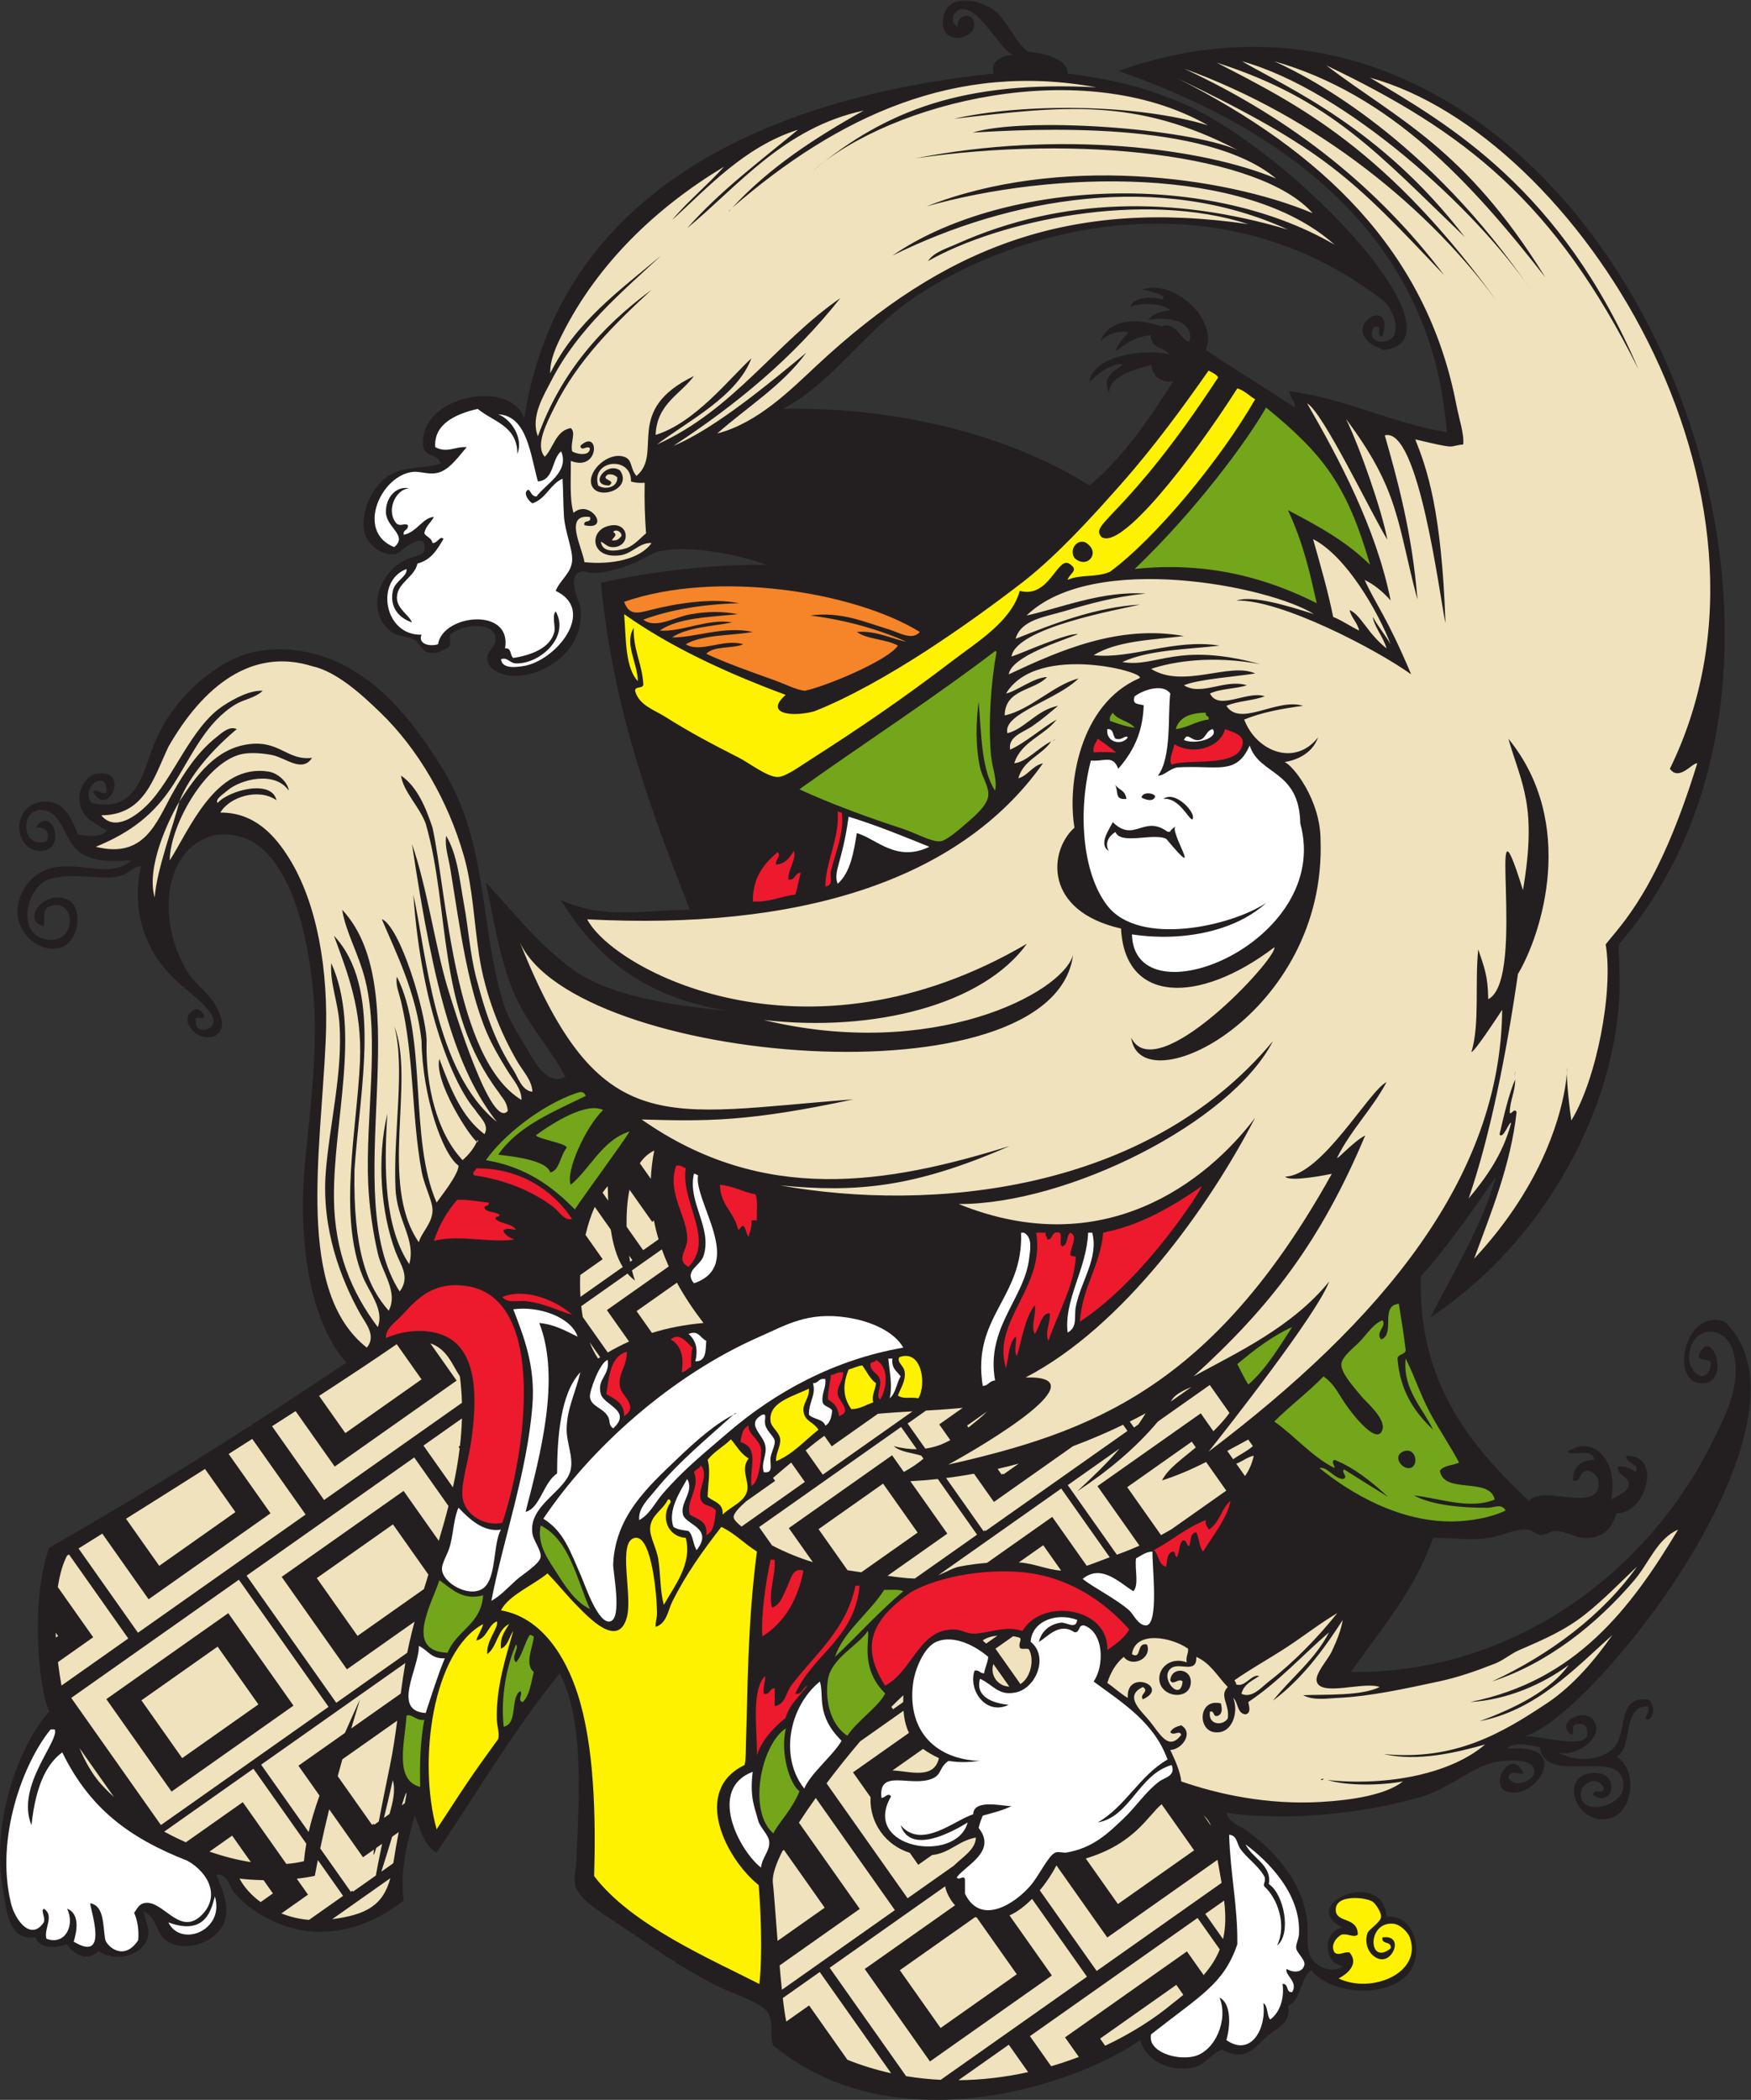 <?xml version="1.0" encoding="UTF-8" standalone="no"?>
<svg
   xmlns:dc="http://purl.org/dc/elements/1.1/"
   xmlns:cc="http://creativecommons.org/ns#"
   xmlns:rdf="http://www.w3.org/1999/02/22-rdf-syntax-ns#"
   xmlns:svg="http://www.w3.org/2000/svg"
   xmlns="http://www.w3.org/2000/svg"
   viewBox="0 0 613.893 736.373"
   height="736.373"
   width="613.893"
   xml:space="preserve"
   id="svg2"
   version="1.1"><rect x="0" y="0" width="613.893" height="736.373" fill="#333333" stroke="none"/><defs
     id="defs6" /><g
     transform="matrix(1.333,0,0,-1.333,0,736.373)"
     id="g10"><g
       transform="scale(0.1)"
       id="g12"><path
         id="path14"
         style="fill:#231f20;fill-opacity:1;fill-rule:evenodd;stroke:none"
         d="m 3635.96,4639.3 c -21.12,0.12 5.84,29 -21.6,25.19 -27.57,-44.69 42.6,-52.03 54,-18 9.64,28.8 -12.02,68.23 -25.21,82.8 -431.26,339.4 -964.88,201 -1245.59,7.2 -126.4,-87.26 -208.83,-219.7 -338.4,-288 286.93,6.05 588.03,-63.73 806.4,-201.6 89.3,75.1 155.85,172.95 219.6,273.6 -27.03,-3.92 -55.53,11.94 -56.55,43.32 -65.81,-15.18 -113.34,-38.38 -111.21,-73.34 -24.89,50.74 31.15,64.9 34.9,75.05 -16.55,4.46 -53.16,-11.64 -86.21,-46.22 4.4,62.16 125.02,89.75 208.27,73.19 -10.52,17.76 -49.37,14.41 -47.69,50.71 -56.58,-8.88 -70.8,-30.35 -92.46,-43.22 8.29,29.32 30.5,41.82 32.87,49.39 -10.82,6.45 -50.93,1 -72.47,-22.67 15.07,44.05 70.96,68.91 160,39.11 38.91,14.49 52.33,-39.47 73.75,-40.92 14.41,59.46 -62.59,66.25 -108,57.6 11.91,16.93 36.86,23.76 57.6,25.2 -16.92,19.44 -78.94,20.6 -103.87,9.61 1.34,21.47 47.8,29.36 82.27,19.19 16.77,10.44 -28.08,20.87 -51.06,26.11 78.62,27.98 198.93,-75.14 166.26,-159.31 76.84,-51.56 157.14,-99.65 234,-151.2 1.65,19.66 -11.17,21.18 -14.4,43.2 154.93,-21.39 270.48,-84.99 414,-108 -37.85,515.72 -426.6,798.35 -864,950.4 1218.14,429.61 2056.67,-1439.03 1317.6,-2296.8 -3.21,-11.95 0.86,-39.12 0,-54 18.62,-306.33 -157.91,-702.67 -496.8,-928.79 60.74,120.45 131.63,230.76 172.8,370.79 -56.9,-82.31 -126.22,-183.37 -198,-262.8 -6.96,-286.04 135.51,-448.73 284.4,-590.4 34.35,43.46 179.9,-31.97 183.6,43.2 1.02,20.72 -15.72,37.54 -32.4,36 -20.06,-1.85 -13.09,-32.71 -36,-25.2 1.66,35.54 20.31,54.09 57.6,54 -8.9,34.88 -53.98,7.08 -72,21.6 74.37,47.38 136.25,-31.13 115.2,-126 19.3,9.81 45.87,22.05 46.8,39.6 1.25,23.54 -29.26,19.24 -28.8,46.8 23.41,3.01 34.85,-5.96 46.8,-14.4 12.58,22.23 -25.52,21.56 -25.2,43.2 97.22,2.87 52.13,-154.17 -25.2,-151.2 -11.27,-36.38 -28.67,-58.99 -68.41,-64.79 -34.72,-5.08 -60.05,18.4 -93.59,17.99 -11.27,-0.13 -25.89,-11.19 -36.01,-10.8 -11.54,0.45 -23.41,13 -35.99,14.4 -29.74,3.31 -65.55,-16.05 -100.8,-21.59 -51.15,-8.06 -97.23,0.48 -147.6,0 -49.12,-140.48 -137.94,-241.27 -216.01,-352.81 412.7,-5.39 776.69,248.42 954.01,612.01 27.79,56.97 76.95,147.61 50.4,233.99 -21.62,70.34 -112.22,66.64 -115.2,-18 -1.45,-41.09 49.21,-77.81 57.6,-18 -0.52,17.49 -30.64,5.36 -32.4,21.61 31.49,82.8 86.38,-64.45 14.4,-72.01 -92.55,-9.72 -55.48,199.55 54,162.01 272.9,-259.38 -349.2,-1044.01 -525.6,-1090.808 44.54,3.02 186.35,-44.695 162,21.606 -3.85,10.476 -12.8,11.668 -21.6,10.789 -23.6,-2.356 -5.49,-19.563 -18.01,-28.797 -43.73,34.461 29.51,67.88 54.01,43.2 41.62,-41.911 -35.58,-101.852 -86.4,-89.997 50.51,-30.332 132.82,-18.176 154.8,28.797 21.09,45.058 5.29,116.36 75.6,111.6 16.21,-1.09 27.46,-40.84 3.6,-54.002 -17.18,3.252 8.02,18.722 0,36.002 -71.45,-0.55 -36.5,-107.499 -82.8,-133.202 55.74,-31.715 46.17,-145.918 -18.01,-162 -85.78,-21.496 -133.97,107.532 -50.4,118.797 81.64,11.02 62.55,-95.586 7.21,-57.597 0.39,20.851 24.65,-1.485 28.8,18 -18.93,37.136 -58.99,12.292 -61.2,-10.801 -6.24,-65.086 109.15,-39.336 111.6,14.406 5.16,113.145 -203.99,-3.078 -219.6,104.402 -24.92,5.149 -68.5,15.266 -86.41,-3.601 37.52,1.531 90.13,1.797 97.21,-32.406 7.9,-38.211 -37.94,-79.266 -68.4,-82.801 -98.77,-11.453 -19.91,130.488 14.4,50.398 -14.88,-6.582 -31.85,12.551 -39.6,-10.789 15.42,-31.445 67.52,-8.816 68.4,14.395 1.58,41.457 -91.47,30.886 -118.8,21.601 -61.39,-20.859 -111.96,-69.031 -187.2,-90 -135.09,-37.637 -328.28,-63.769 -504,-39.597 7.82,-27.063 37.08,-34.446 54,-46.797 68.08,-49.739 142.71,-126.489 158.4,-234.004 4.13,-28.313 -3.33,-64.36 7.2,-93.606 9.18,-25.476 55.97,-52.675 86.4,-28.8 -54.38,8.808 -51.31,95.609 0,100.8 -123.7,62.407 107.09,160.61 115.2,28.801 57.49,7.598 87.9,-57.109 75.6,-111.601 -23.94,-106.036 -213.88,-102.977 -273.6,-28.797 -30.48,-21.125 -24.68,-78.52 -61.2,-93.594 9.92,-44.777 -29.25,-58.067 -54.01,-79.199 -35.07,-29.961 -54.55,-69.907 -118.79,-36.008 -26.22,-6.652 -43.71,-40.176 -75.6,-46.797 -66.74,-13.855 -125.98,20.437 -140.4,72.004 -151.14,-109.067 -636.1,-284.067 -964.8,-14.406 -10.31,20.871 2.11,58.015 -14.39,86.394 -15.83,27.219 -95.08,50.649 -136.81,72.004 -99.28,50.82 -159.61,96.531 -252,158.399 -32.82,21.984 -113.61,68.917 -118.8,108.007 -2.56,19.317 2.67,37.051 3.6,57.598 7.94,174.629 20.91,372.168 -43.2,496.797 -119.08,-146.113 -217.31,-313.086 -324,-471.602 -33.57,18.028 -42.34,60.86 -57.6,97.207 -17.85,-63.996 -40.02,-142.07 -28.8,-223.203 -62.98,-49.668 -153.987,-94.746 -262.796,-79.199 -69.379,9.91 -145.769,53.457 -183.605,100.801 -14.821,18.547 -15.379,47.519 -46.793,46.797 16.312,-40.618 44.343,-97.813 10.8,-144.004 -29.023,-39.942 -100.136,-61.016 -144.007,-28.797 -26.106,19.18 -22.168,59.656 -57.598,75.601 2.488,-23.086 17.191,-43.726 10.805,-68.394 C 376.465,379.844 303.801,360.371 259.164,391.289 228.578,362.355 196.148,381.105 175.305,409.512 142.109,397.07 102.742,399.355 93.559,427.297 21.895,417.996 18.352,493.535 7.164,556.895 -23.246,729.109 48.031,931.672 129.566,1021.29 c -30.289,65.8 -48.554,298.48 -0.086,431.18 337.598,193 572.102,347.39 781.282,486.82 -95.25,108.34 -129.02,317.36 -108.004,532.8 13.543,138.71 34.035,296.23 21.605,435.6 -14.707,164.83 -59.386,342.94 -162,403.2 -22.265,13.07 -68.89,24.55 -104.402,14.4 -129.387,-36.97 -148.152,-229.11 -61.199,-363.6 15.574,-26.37 72.293,-64 82.804,-111.6 13.614,-26.3 -5.445,-58.45 -32.402,-54 -25.98,-4.81 -58.121,28.28 -54.004,50.4 2.367,12.69 27.106,39.91 43.203,7.2 5.16,-17.16 -26.761,2.77 -21.605,-14.4 -3.227,-34.37 41.465,-30.99 46.805,-3.6 5.847,30.02 -78.161,87.46 -100.801,111.6 -92.199,86.27 -112.141,199.37 -90,298.8 -24.563,-3.49 -30.891,-18.96 -50.407,-25.2 -48.375,-15.46 -111.261,8.7 -183.593,-7.2 -71.153,-15.63 -100.129,-162.37 0,-162 62.656,0.24 62.285,104.6 0,90 -27.77,-6.5 -17.719,-28.21 -21.606,-54 -60.863,13.88 1.887,101 64.801,68.4 40.641,-21.05 27.238,-116.29 -25.199,-126 -58.071,-10.75 -102.285,39.23 -107.996,82.8 -7.586,57.94 35.883,119.31 97.203,129.6 75.883,12.74 148.711,-28.6 201.594,18 -47.661,-1.06 -111.594,-9.47 -151.196,36 -24.457,28.08 -36.847,97.08 -86.402,97.2 -55.941,0.14 -51.961,-104.48 14.402,-82.8 12.039,26.8 -7.91,39.24 -28.804,36 44.109,64.32 85.871,-63.34 10.804,-61.2 -71.32,2.04 -74.922,125.52 10.793,129.6 52.848,2.52 71.254,-39.45 90,-86.4 24.848,-4.34 64.375,-8.57 75.606,10.8 -37.891,21.81 -68.266,35.82 -71.996,79.2 -2.696,31.29 20.371,63.78 39.593,68.4 96.954,23.32 39.602,-119.46 -3.601,-46.8 11.844,12.14 24.16,-12.13 36.004,0 0.433,66.62 -72.703,8.55 -39.602,-28.8 121.434,-27.08 134.223,82.48 165.602,158.4 28.465,68.87 78.043,130.77 136.797,176.4 60.406,46.92 133,83.33 248.406,64.8 178.543,-28.67 292.845,-179.95 374.395,-313.2 117.8,-192.45 94.57,-408.52 158.4,-615.6 10.94,-35.48 38.21,-78.85 57.6,-111.6 20.31,-34.28 56.5,-107.02 104.4,-79.2 -30.7,59.53 -78.89,114.39 -115.2,180 -52.09,94.13 -68.16,209.52 -93.6,331.2 74.36,-80.87 139.66,-164.75 230.4,-230.4 91.19,-65.97 253.06,-93.81 409.45,-107.69 -267.77,40.18 -377.24,188.51 -443.24,291.98 111.82,-52.98 226.49,-26.04 339.79,-25.89 -102.81,261.99 -202,527.59 -234,860.4 130.48,28.51 286.4,48.82 435.6,46.8 -71.56,27.17 -202.01,52.86 -280.8,36 -22.25,-4.75 -49.16,-25.52 -79.2,-36 -27.72,-9.67 -59.75,-19.93 -90,-21.6 -12.44,-0.69 -31.35,6.99 -39.6,3.6 -37.51,-15.39 -1.61,-80.21 0,-93.6 13.21,-109.86 -86.74,-175.22 -162,-180 -46.49,-2.94 -80.3,17.18 -82.8,43.2 -2.27,23.78 25.07,31.47 21.6,57.6 -5.93,44.62 -94.6,32.55 -118.8,7.2 -4.54,-6.31 3.65,-21.71 -3.6,-32.4 -20.69,-12.11 -32.61,-18.46 -54,-14.4 -18.93,3.61 -20.55,23.15 -36,32.4 -20.77,12.43 -44.45,8.71 -61.19,21.6 -68.218,52.49 -34.675,151.52 32.39,187.2 28.06,14.93 51.33,10.8 54,28.8 8.91,60.06 -71.24,-10.64 -72,-10.8 -41.58,-8.94 -81.339,29.43 -86.401,61.2 -8.012,50.29 18.386,107.29 54.001,136.8 43.54,36.08 95.74,23.31 147.6,39.6 -9.21,29.84 -45.17,14.67 -46.8,50.4 -6.92,129.5 231.33,174.24 266.41,68.4 106.96,688.97 804.28,862.82 1234.79,907.2 -9.08,22.83 8.49,47.06 53.7,49.85 -29.78,-1.25 -90.92,129.48 -140.1,119.35 -19.09,-3.93 -32.61,-33.46 -7.2,-46.8 -6.32,15.43 12.35,39.74 36,25.2 35.41,-52.76 -85.93,-86.33 -75.6,-3.6 9.61,76.97 115.77,47.49 147.6,10.8 31.29,-36.05 44.98,-73.29 75.6,-97.2 68.39,-6.02 106.93,-29.85 104.4,-57.6 93.01,-11.8 179.4,-29.16 259.2,-61.2 291.79,-96.5 809.79,-637.61 572.4,-666 -140.89,50.08 33.64,156.05 -3.6,36.01 v 0" /><path
         id="path16"
         style="fill:#fff200;fill-opacity:1;fill-rule:evenodd;stroke:none"
         d="m 3203.96,4531.3 c -242.64,-370.8 -338.78,-382.52 -307.48,-419.4 50.28,-38.39 236.39,200.36 357.88,390.59 19.18,-6.02 30.91,-19.5 46.8,-28.8 -91.71,-159.43 -261.28,-364.67 -381.6,-453.6 -35.95,-16.2 -78.52,-5.94 -111.6,-21.6 5.1,18.56 32.43,25.19 3.6,43.2 -31.29,17.35 -52.54,-92.71 -129.6,-72 -21.65,-79.73 -111.23,-133.8 -176.4,-183.6 -125.97,-96.25 -237.63,-173.04 -378,-262.8 -28.84,-18.44 -62.61,-43.35 -82.8,-43.2 -27.02,0.2 -75.26,37.37 -100.8,50.4 -72.6,37.06 -130.24,67.38 -194.39,108 -28.36,17.95 -69.71,30.69 -79.21,68.4 -0.13,13.33 22.38,4.03 21.6,18 -3.3,54.3 -26.55,88.65 -25.2,147.6 -25.65,-41.96 10.24,-91.67 10.8,-140.4 -33.79,37.01 -30.62,110.98 -36,176.4 124.36,-88.04 270.04,-154.76 424.8,-212.4 -55.9,-48.97 13.41,-59.49 75.6,-43.2 186.65,74.74 406.43,230.73 550.81,342 92.03,72.67 180.41,170.68 255.59,255.6 86.66,97.89 163.35,203.12 230.4,298.8 9.03,-5.36 19.83,-8.97 25.2,-17.99 z m -378,-475.21 c 32.1,-29.28 66.72,10.63 36,36 -20.33,20.65 -53.22,-7.73 -36,-36 v 0" /><path
         id="path18"
         style="fill:#231f20;fill-opacity:1;fill-rule:evenodd;stroke:none"
         d="m 2836.76,4221.7 c -57.04,-49.12 -279.7,-280.23 -360,-316.81 -13.63,-0.85 -54.51,26.95 -79.2,39.6 -81.24,41.65 -172.93,67.41 -259.2,97.2 -127.41,44 -254.77,57.68 -403.2,68.4 -12.59,46.22 -17.94,118.85 -10.8,172.8 76.98,38.68 184.83,73.83 262.8,118.8 4.82,2.78 5.81,6.53 14.4,7.2 251.62,19.54 626.94,-58.99 835.2,-187.19 z m -1339.2,-2124 c -40.55,9.49 -68.21,30.5 -111.6,35.99 -24.6,3.12 -52.33,-7.75 -79.2,-3.6 -31.11,4.81 -60.32,35.15 -100.8,39.6 -37.64,4.14 -62.37,-3.64 -100.8,-7.2 0.63,75.93 58.25,89.03 151.2,82.8 35.66,-2.39 72.32,-11.98 90,-21.6 15.65,25.12 62.9,-7.56 86.4,3.61 -7.84,17.35 -27.72,22.66 -39.6,35.99 -0.76,16.67 12.84,-3.53 18,7.2 -3.59,16.81 -16.82,23.98 -32.39,28.8 2.36,4.83 7.68,6.71 14.39,7.2 -3.12,23.28 -34.11,18.69 -46.8,32.4 -20.48,28.08 -74.97,48.56 -129.6,54 0.06,13.15 10.23,16.17 14.4,25.2 67.79,-0.64 160.35,-34.23 212.4,-72 15.84,-11.5 51.21,-44.35 54,-54 15.39,-53.2 -25.28,-137.74 0,-194.39 z m 640.8,-716.41 c 33.58,-3.62 59.5,-14.89 90,-21.6 -19.43,-108.96 -83.51,-173.28 -147.6,-237.6 -10.05,16.18 12.21,30.89 7.2,54 -22.18,-11.42 -26.36,-40.84 -50.4,-50.4 8.83,14.86 -7.38,16.51 -10.8,28.8 7.76,7.85 14.51,16.7 18,28.8 -14.5,8.37 -21.89,-21.21 -43.2,-18 -1.56,31.82 28.67,38.7 46.8,54 46.41,39.14 70.36,94.51 90,162 z m -453.6,2271.6 c 13.17,7.36 220.28,-126.14 349.2,-187.2 0.17,-16.56 -15.31,-21.48 -7.2,-36 19.37,-19.49 47.83,1.7 61.2,10.8 31.43,-15.36 65.3,-28.3 97.2,-43.2 15.86,-86.44 -29.77,-139.91 -39.6,-212.4 -10.08,-1.92 -18.71,-5.28 -28.8,-7.2 10.22,60.7 48.01,112.64 32.4,187.2 -10.1,-15.09 -16.59,-33.8 -25.2,-50.4 -9.56,11.78 8.01,35.23 0,46.8 -18.16,-1.04 -9.53,-28.87 -28.8,-28.8 -0.79,11.59 6.36,15.24 3.61,28.8 -67.11,-56.49 -147.09,-100.12 -151.21,-219.6 -25.67,-1.92 -45.9,-9.3 -75.6,-7.2 -63,140.37 -163.44,354.68 -187.2,518.4 z m 1450.8,-2214 c 24.09,-55.89 -52.38,-99.93 -75.6,-144 -16.49,40.54 24.38,54.8 18,97.2 6.85,6.75 9.04,0.39 18,0 8.76,8.04 10.09,23.51 14.4,36.01 11.57,3.16 4.93,-11.88 14.4,-10.8 8.72,2.08 8.01,13.59 10.8,21.59 z m -1281.6,982.8 c 3.6,0 7.2,0 10.8,0 7.7,-86.01 93.29,-133.29 50.4,-226.8 26.4,3.59 22.98,37.02 32.4,57.6 13.32,-10.68 6.74,-41.26 14.4,-57.6 50.41,95.36 22.85,15.34 47.98,14.49 8.49,34.7 -1.25,118.78 -1.17,161.91 117.96,-32.7 317.37,-31.81 457.25,-31.35 60.95,-35.62 144.39,-61.9 197.94,-58.65 10.04,-175.83 -129.04,-221.08 -93.6,-410.4 -27.56,-25.24 -72.72,-32.88 -126,-32.39 5.48,154.06 -90.33,237.94 -241.2,251.99 -43.39,4.04 -98.24,0.6 -136.8,-14.4 -15.93,-6.2 -32.87,-24.74 -50.4,-28.79 -35.99,-8.34 -98.36,-2.87 -115.2,3.59 -33.06,12.67 -38.63,60.38 -61.19,72 128.14,108.24 39,153.99 14.39,298.8 z m 1486.8,-709.2 c 105.57,-96.03 218.74,-184.45 378,-226.8 -32.71,-124.49 -101.95,-231.65 -180,-298.8 24.31,54.63 34.18,115.7 61.2,165.6 15.21,28.08 54.1,48.64 43.19,86.4 -35.79,-3.25 -45.57,-52.97 -68.39,-82.8 -31.69,-41.42 -104.46,-89.98 -158.4,-126 -26.39,-17.62 -53.03,-34.73 -86.4,-54 -23.34,-13.47 -77.69,-44.04 -100.8,-39.6 -19.32,3.71 -51.89,48.35 -72,61.21 -31.73,20.25 -56.87,26.02 -93.61,39.6 100.64,150.16 202.47,299.14 277.21,475.19 v 0" /><path
         id="path20"
         style="fill:#f68429;fill-opacity:1;fill-rule:evenodd;stroke:none"
         d="m 2419.16,3861.7 c -19.76,-24.11 -55.51,-0.9 -82.8,7.19 -58.39,17.31 -123.59,47.42 -205.2,36 94.78,-12.01 177.66,-35.93 252,-68.4 -32.83,4.4 -76.13,29.45 -129.6,25.2 27.85,-20.14 77.46,-18.54 108,-36 -26.03,-39.36 -190.31,-107.46 -244.8,-118.8 -23.74,2.65 -52.23,17.91 -82.8,28.8 -61.39,21.88 -122.67,43.71 -176.4,68.4 19.2,21.61 68.67,12.93 97.2,25.2 -51.33,15.94 -112.83,-24.14 -151.2,0 43.89,25.71 117.16,22.04 176.4,32.4 -75.71,16.63 -152.25,-15.37 -212.4,-14.4 39.29,26.72 103.48,28.52 158.4,39.6 -65.11,10.8 -132.07,-25.91 -190.8,-21.6 48.82,33.99 130.39,35.22 205.2,43.2 -40.32,7.64 -77.81,7.49 -122.4,0 -45.4,-7.62 -92.96,-39.93 -126,-14.4 71.93,26.47 156.34,40.46 252,43.2 -73.1,14.88 -167.59,-1.07 -234,-18 -31.08,-7.92 -54.98,-15.73 -68.4,21.6 241.7,84.53 604.43,27.57 777.6,-79.19 v 0" /><path
         id="path22"
         style="fill:#ffffff;fill-opacity:1;fill-rule:evenodd;stroke:none"
         d="m 3077.96,3699.7 c -6.99,-56.94 4.05,-167.6 -32.4,-216.01 16.69,-0.3 28.63,17.04 50.4,21.6 106.38,6.65 155.02,-22.7 190.8,57.6 26.02,-79.32 130.56,-63.07 133.2,-205.2 85.75,-312.49 -436.98,-524.64 -442.8,-291.6 142.39,-21.58 278.69,13.37 352.8,82.8 -90.1,-60.69 -333.43,-116.31 -417.6,-7.2 -67.4,87.36 -77.29,251.93 -43.2,381.6 37.4,-2.88 57.37,15.78 72,-21.6 47.97,54.79 64.64,106.81 66.93,166.84 -11.02,4.52 -32.62,0.32 -23.73,23.96 27.9,19.9 76.46,32.46 93.6,7.21 z M 565.156,535.293 c 26.731,-90.176 -89.789,-135.496 -122.398,-68.398 101.226,-37.762 113.863,39.16 122.398,68.398 z M 3358.76,405.691 c 38.99,31.184 18.01,136.125 -21.6,162.004 8.6,50.098 -44.23,68.047 -61.2,104.395 60.02,-44.746 147.31,-131.465 140.4,-237.598 -0.79,-11.965 -8.8,-25.066 -7.2,-35.996 1.74,-11.926 24.27,-30.027 21.6,-43.203 -4.15,-20.43 -28.46,-22.09 -46.8,-10.801 -6.15,-16.101 31.8,-33.847 14.4,-61.199 -17.31,-1.699 -7.9,23.301 -25.21,21.602 5.21,-33.364 -4.95,-74.055 -32.39,-93.606 -9.51,10.899 -5.19,35.613 -18.01,43.203 8.75,-71.457 -35.06,-141.426 -97.19,-97.195 10.53,36.297 13.33,96.773 -18,111.59 23.96,-58.164 -11.76,-142.063 -68.4,-154.793 -47.46,-10.676 -121.85,13.535 -111.6,58.277 131.1,103.195 190.85,132.063 226.8,236.914 1.11,100.551 -18.42,183.93 -21.61,288.012 20.8,-0.899 20.43,-23.945 28.81,-36.008 18.67,-26.855 49.1,-45.547 64.8,-75.598 3.2,-13.132 -6.36,-19.175 0,-25.203 32.27,-29.746 59.32,-98.75 32.4,-154.797 z M 143.965,974.492 C 157.156,944.363 40.57,825.891 82.758,722.488 95.023,837.805 128.383,887.93 163.727,914.133 235.172,768.367 337.07,690 493.16,628.887 c 56.57,-32.129 86.824,-95.149 36.004,-143.992 -58.527,-56.235 -101.719,44.878 -151.203,32.402 -13.645,-3.449 -18.504,-16.887 -25.203,-25.207 8.426,-19.18 13.055,-42.149 10.801,-72 -37.344,-56.543 -80.411,-17.285 -86.395,0 -7.398,38.203 -1.719,89.48 -39.605,97.207 -2.715,-10.363 52.691,-159.887 -43.758,-101.027 6.922,22.031 18.953,72.5 -17.438,86.621 21.528,-42.786 -4.718,-97.532 -54,-79.2 -8.636,25.555 22.492,60.606 -7.207,79.2 -8.679,-6.614 4.942,-21.219 0,-35.996 -34.133,-50.364 -75.816,6.601 -86.39,50.402 -41.906,173.484 33.305,370.652 104.394,457.195 3.602,0 7.195,0 10.805,0 z M 1360.76,4329.7 c 16.43,41.44 -15.19,91.2 -50.4,104.39 75.86,-3.35 84.45,-105.13 104.4,-176.4 43.52,3.29 35.3,58.3 61.2,79.2 22.28,-55.23 -40.98,-85.8 -64.8,-118.8 -13.21,-0.01 -13.8,12.6 -21.59,18 -16.04,-7.64 1.36,-31.26 10.79,-36 36.11,11.89 46.05,49.95 79.21,64.8 1.79,-33.77 1.66,-63.43 3.59,-97.2 2.45,-42.75 23.76,-88.46 21.6,-118.8 -2.33,-32.82 -32.16,-50.81 -43.2,-79.2 108.96,-51.73 -0.4,-185.82 -86.4,-198 -17.29,-2.45 -53.79,-8.26 -57.6,18 16.37,7.06 23.05,-10.32 39.6,-10.8 62.7,-1.8 142.52,69.63 104.4,136.8 -10.59,-10.83 -0.01,-39.42 -3.6,-54 -10.56,-42.83 -62.39,-61.61 -108,-68.4 -9.12,6.48 -3.82,27.38 -21.6,25.2 18.92,109.66 -163.76,90.15 -176.4,10.8 -22.41,-7.02 -53.57,1.05 -43.19,25.2 -97.98,-3.3 -123.477,141.01 -39.61,172.8 3.1,-19.75 -30.57,-31.39 -36,-57.6 -8.54,-41.25 14.36,-70.99 50.4,-82.8 -8.52,20.3 -39.58,35.84 -39.6,64.8 -0.03,39.37 46.59,53.8 54,90 35.51,8.9 52.18,36.62 68.4,64.8 -8.82,9.75 -16.31,-12.29 -28.8,-10.8 -2.13,13.46 -15.59,15.61 -21.6,25.2 3.27,19.52 17.46,28.15 25.2,43.2 -27.44,-0.19 -45.79,-40.58 -79.2,-46.8 -2.88,14.89 13.08,10.93 10.8,25.2 -8.71,6.88 -17.49,-3.92 -28.8,3.6 -29.07,29.47 -7.22,90.02 32.4,93.6 -35.62,6.81 -63.11,-25.81 -61.2,-64.8 1.91,-39.11 58.53,-59.8 21.6,-90 -102.479,40.83 -34.53,190.43 50.4,198 20.25,1.81 46.27,-10.49 72,0 28.1,11.47 51.15,45.77 68.4,64.8 -29.97,2.95 -49.9,-16.65 -82.8,0 -4.55,61.79 55.44,87.95 111.6,100.8 40.72,-33.68 104.52,-44.28 104.4,-118.79 z M 2833.15,1262.49 c -2.85,-26.49 -28.68,-5.22 -43.19,-7.2 -28.57,-3.91 -50.64,-21.68 -57.6,-50.4 20.2,10.05 52.81,53.54 93.6,25.2 15.58,-1.18 8.86,19.94 25.2,18.01 52.19,-17.82 54.18,-106.01 25.2,-147.61 76.62,-56.57 159.06,-107.338 194.4,-205.197 -73.87,-42.539 -109.78,-123.027 -183.6,-165.605 85.74,15.07 106.98,125.808 194.4,151.203 11.72,-28.957 -19.12,-33.157 -32.4,-43.196 -36.74,-27.773 -61.25,-66.621 -93.6,-97.207 -39.32,-37.168 -79.23,-77.859 -151.2,-90 -6.13,-1.023 -21.75,3.184 -28.8,0 -18.89,-8.515 -41.95,-59.57 -64.8,-86.394 -41.13,-48.313 -131.78,-107.364 -172.8,-21.606 0,12.004 0,24.004 0,36.008 -1.4,16.25 -16.96,-4.016 -21.6,7.195 25.68,32.914 106.07,68.176 57.6,129.602 2.7,11.699 6.52,22.285 10.8,32.402 26.3,7.293 53.31,13.875 75.6,25.196 -20.64,-1.231 -99.52,20.234 -100.8,-21.602 -51.9,-17.101 -135.63,-93.32 -190.8,-28.801 25.76,-79.129 136.8,-16.89 176.4,7.2 -30.22,-110.372 -281.75,-68.653 -201.6,68.41 -7.77,12.097 -16.53,-4.739 -25.2,-3.606 -8.97,78.535 76.96,27.344 133.2,50.403 26.43,10.835 17.65,29.628 43.2,46.793 31.1,-4.793 49.97,-3.7 82.8,0 -112.96,3.332 -191.27,75.246 -176.4,201.602 4.78,40.59 29.93,98.16 61.2,111.6 48.82,20.99 108.32,-14.74 136.8,-39.6 -1.45,-16.54 -8.57,-27.43 -10.8,-43.2 -11.39,-0.59 -12.03,9.57 -25.2,7.2 -17.34,-50.51 29.1,-119.34 90,-90 -42.01,3.85 -88.91,21.16 -75.6,68.41 36.07,-16.56 47.65,-45.32 93.6,-36.01 54.58,11.06 87.66,95.44 39.6,133.2 2.9,54.06 67.7,78.63 122.39,57.6 z m 129.6,2160.01 c -4.38,24.41 -17.43,21.09 -30.07,37.24 10.03,-18.78 -2.15,-40.68 30.07,-37.24 z m 39.61,3.59 c 10.13,-6.13 32.35,-12.79 36,3.6 -6.36,9.92 -34.13,11.02 -36,-3.6 z m 133.11,-58.02 c 14.53,13.88 -43.61,78.5 -75.51,54.42 39.75,3.99 63.59,-49.11 75.51,-54.42 z m -219.51,-82.37 c -11.57,21.57 1.45,39.68 17.83,49.71 13.36,-34.84 100.21,-1.35 133.62,-18.09 103.93,-124.39 5.09,22.52 24.95,33.17 -21.6,-14.4 -8.84,-15.16 -21.6,-14.4 -62.39,45.88 -87.34,-30.49 -144,25.2 -7.7,-16.63 -39.03,-57.96 -10.8,-75.59 v 0" /><path
         id="path24"
         style="fill:#73a61b;fill-opacity:1;fill-rule:evenodd;stroke:none"
         d="m 2926.76,3649.3 c 12.37,-20.03 43.36,-21.45 57.6,-39.61 -24.24,3.36 -44.44,10.76 -64.8,18 -2.85,12.45 4,15.2 7.2,21.61 z m 244.8,0 c -2.68,-11.09 9.88,-6.92 7.2,-18.01 -33.25,-3.94 -53.26,-21.14 -86.4,-25.2 9.14,31.66 38.84,42.76 79.2,43.21 v 0" /><path
         id="path26"
         style="fill:#ffffff;fill-opacity:1;fill-rule:evenodd;stroke:none"
         d="m 3189.56,3606.09 c 17.56,-23.37 -44.21,-41.85 -75.6,-28.8 9.31,22.88 19,-3.74 39.59,0 18.56,3.05 18.06,25.15 36.01,28.8 z m -277.2,0 c 17.41,1.82 13.69,-17.5 21.6,-25.2 17.78,-5.71 24.41,10.53 32.4,3.6 -14.48,-22.69 -58.72,-14.1 -54,21.6 v 0" /><path
         id="path28"
         style="fill:#ed192d;fill-opacity:1;fill-rule:evenodd;stroke:none"
         d="m 3081.56,3512.5 c -8.83,14.96 5.14,37.95 7.2,53.99 48.62,-30.49 121.37,-8.97 133.2,39.6 20.7,-7.86 44.43,-13.6 46.8,-32.4 -1.47,-73.16 -144.45,-43.41 -187.2,-61.19 z m -194.4,68.4 c 11.13,-8.08 39.08,-27.09 48.5,-36.78 -15.32,2.13 -47.11,1.78 -59.3,0.77 -2.54,18.15 6.46,24.74 10.8,36.01 v 0" /><path
         id="path30"
         style="fill:#ffffff;fill-opacity:1;fill-rule:evenodd;stroke:none"
         d="m 2231.96,3375.7 c 74.35,-22.86 143.17,-51.24 212.4,-79.21 -86.94,-42.2 -139.69,21.51 -190.8,36 -8.09,-49.76 -16.68,-103.81 -50.4,-133.2 -12.52,33.44 12.09,53.86 28.8,176.41 z m -712.8,-1368 c -30.76,14.84 -59.2,32 -100.8,35.99 57.37,-146.68 1.44,-350.83 -36,-496.8 38.01,9.01 46.91,77.74 82.8,100.81 0.36,95.67 8.88,211.01 61.2,266.39 -13.19,-54.93 -34.51,-93.95 -36,-147.6 -1.01,-36.55 17.8,-73.76 10.8,-107.99 -11.77,-57.6 -112.27,-93.4 -100.8,-169.21 2.75,-18.16 24.03,-44.47 21.6,-61.19 -2.74,-18.88 -48.83,-46.46 -64.8,-61.21 -24.5,-22.64 -43.77,-43.05 -64.8,-54 30.86,161.06 94.39,338.16 108,514.81 8.04,104.32 -23.63,182.38 -50.4,251.99 67.18,9.65 152.45,-20.69 169.2,-71.99 z m 817.2,-57.61 c 3.6,0 7.2,0 10.8,0 -3.16,-25.96 12.16,-33.44 21.6,-46.8 -10.92,-17.88 -12.7,-44.9 -28.8,-57.6 7.93,36.09 -0.69,70.38 -3.6,104.4 z m -165.6,-54 c 2.36,-25.15 -10.44,-35.16 -7.2,-61.2 3.84,-11.75 19.66,-11.54 25.21,-21.6 -1.94,-17.27 -5.43,-32.99 -18.01,-39.6 -5.8,18.2 -31.89,16.11 -43.2,28.8 -0.4,34.28 19,50.31 10.8,82.8 14.78,-0.38 14.41,14.39 32.4,10.8 z m -165.6,-93.6 c 13.17,3.28 4.57,-10.87 7.2,-25.19 3.27,-17.83 23.56,-32.01 25.2,-43.21 1.76,-11.98 -8.36,-29.36 -10.8,-43.2 -2.98,-16.91 9.56,-43.95 -17.99,-39.6 -8.12,26.59 10.12,44.93 3.59,72 -6.9,28.62 -51.66,54.96 -7.2,79.2 z m -198,-169.2 c 20.22,-31.64 -19.56,-61.96 -10.8,-93.6 7.71,-27.83 81.24,-34.56 36,-93.6 -9.9,14.11 -8.73,39.27 -21.6,50.4 -14.46,2.34 -29.71,3.89 -39.6,10.81 -15.45,43.81 17.71,92.82 36,125.99 z m -208.8,313.2 c 5.95,-42.21 -29.36,-49.46 -18,-90 8.18,-29.13 83.28,-43.65 32.4,-90 -14.03,10.39 -6.18,19.19 -14.4,32.4 -14.08,22.65 -44.04,25.07 -46.8,50.4 -1.6,14.67 26.03,91.26 46.8,97.2 z m 259.2,50.4 c -1.7,-25.89 -0.11,-55.09 -28.79,-54 8.23,34 0.54,56.28 -18.01,72 27.17,10.76 29.49,-9.99 46.8,-18 z m -32.4,439.2 c 5.82,1.02 6.2,-3.39 10.8,-3.6 -12.53,-67.8 126,-237.6 -10.8,-284.39 -26.94,33.07 16.74,45.49 25.2,71.99 23.92,74.92 -42.45,139.54 -25.2,216 z m 1047.59,-154.8 c 17.39,-67.06 -30.39,-128.58 -43.19,-194.4 -5.16,-26.5 5.54,-53.83 -21.6,-68.39 -10.04,87.04 49.85,165.99 54,262.79 3.6,0 7.2,0 10.79,0 z m -187.19,0 c 2.4,0 4.8,0 7.21,0 24.62,-11.9 15.91,-49.98 14.39,-64.8 -11.01,-107.5 -115,-183.93 -90,-324 -15.15,-0.46 -17.26,-13.94 -32.4,-14.39 -29.53,183.16 107.29,231.08 100.8,403.19 z m 345.6,-838.8 c -1.05,-37.77 18.03,-196.04 -18.01,-194.39 -20.18,0.9 -32.35,29.89 -43.19,39.6 -32.76,29.31 -95.6,60.89 -122.4,82.79 48.83,40.28 96.18,-9.43 133.2,-32.39 15.67,15.52 3.22,59.17 7.2,86.39 13.41,6.99 24.04,16.76 43.2,18 v 0" /><path
         id="path32"
         style="fill:#ed192d;fill-opacity:1;fill-rule:evenodd;stroke:none"
         d="m 1285.16,2360.49 c 3.17,-11.56 -11.86,-4.93 -10.8,-14.4 6.13,-13.07 30.02,-8.38 39.6,-17.99 -0.4,-6.81 -11.9,-2.5 -10.8,-10.8 14.11,-13.5 44.06,-11.15 54,-28.8 -12.89,1.71 -20.8,5.85 -32.4,0 -3.97,-7.75 16.13,-22.16 28.8,-25.21 -68.06,-9.81 -144.79,14.09 -212.4,-3.6 14.15,42.25 34.85,77.96 61.2,108.01 31.2,1.2 55.15,-4.86 82.8,-7.21 z m 608.4,46.81 c 36.44,-3.17 59.98,-19.23 93.6,-25.21 6.65,-17.36 2.44,-45.56 3.6,-68.4 -4.8,0 -9.6,0 -14.4,0 1.91,-18.7 -4.75,-28.85 -7.2,-43.2 -7.19,7.21 -6.33,22.47 -14.4,28.8 -6.34,1.03 -11.15,-16.95 -14.4,-7.2 -10,44 -45.96,62.04 -46.8,115.21 z m -388.8,-90 c -20.7,-5.62 -33.63,19.71 -50.4,32.39 -53.38,40.35 -125.34,70.88 -208.8,82.8 -3.08,11.49 5.67,11.14 7.2,18 115.04,0.99 201.58,-57.58 252,-133.19 z m 0,-252.01 c -30.15,8.22 -74.29,31 -122.4,36 -22.13,2.3 -46.13,-7.06 -61.2,10.8 63.45,26.14 145.93,-12.23 183.6,-46.8 z m 745.2,-712.8 c 3.6,0 7.2,0 10.8,0 -12.61,-138.58 -122.68,-179.72 -169.2,-284.39 20.28,-2.29 19.03,16.96 32.4,21.59 -23.05,-30.47 -46.91,-48.17 -58.2,-85.42 -35.45,-27.93 -64.67,-63.286 -75,-98.176 1.77,60.644 -16.35,172.336 21.6,208.796 0.84,-17.64 -6.34,-27.25 -3.59,-46.79 17.66,-3.28 13.71,15.08 28.79,14.39 0,-15.6 0,-31.2 0,-46.8 29.35,5.76 28.59,34.51 43.2,54 60.34,80.48 144.91,145.88 169.2,262.8 z m -223.2,68.4 c 3.6,0 7.2,0 10.8,0 2.45,-45.85 -17.42,-83.84 -7.2,-126 22.16,6.69 28.91,31.92 39.6,54 9.54,19.7 14.92,53.25 43.2,43.2 -15.39,-78.2 -50.52,-136.68 -108,-172.8 -4.12,52.17 8.73,143.1 21.6,201.6 z m -377.99,547.21 c -0.11,-41.91 -24.71,-56.88 -18.01,-93.61 4.1,-22.4 50.63,-50.25 10.8,-75.6 -0.02,34.78 -24.62,44.99 -46.8,57.6 7.26,47.94 10.67,99.73 54.01,111.61 z m 172.79,10.79 c -3.54,-14.46 -4.41,-31.59 -3.6,-50.39 -9.33,-3.88 -13.38,-13.02 -25.2,-14.41 6.14,35.52 0.96,69.78 -28.8,86.4 24.99,20.44 42.8,-9.97 57.6,-21.6 z m 396,-64.8 c 0.51,-24.13 -16.7,-35.32 -14.4,-57.6 1.94,-18.79 40.73,-45.86 3.6,-57.6 -2.19,21.81 -13.19,34.81 -28.8,43.2 -2.21,12.96 5.59,43.98 7.2,64.8 12.29,0.91 17.3,9.11 32.4,7.2 z m 86.4,32.4 c 37.43,-19.6 27.04,-80.51 10.8,-104.4 -12.28,11.83 3.79,32.23 0,50.4 -4.48,21.56 -23.46,20.18 -25.19,39.6 -2.68,12.27 13.25,5.94 14.39,14.4 z m -334.8,-172.8 c -3.47,-21.12 28.63,-36.39 32.4,-61.2 2.27,-14.9 -4.27,-89.36 -25.2,-97.2 -5.75,45.76 22.44,100.06 -28.8,115.2 2.69,18.92 6.08,37.13 21.6,43.2 z m -126,-104.4 c 23.3,-24.41 -9.21,-63.77 0,-90 6.88,-19.56 26.75,-12.51 39.6,-28.8 -2.77,-27.23 -4.5,-55.5 -25.2,-64.8 4.84,37.24 -23.42,41.38 -43.2,54 -11.32,36.52 27.85,69.17 10.8,111.6 4.65,7.35 14.9,9.11 18,18 z m 1393.2,-93.6 c -8.45,-45.56 -47,-92.18 -72,-133.2 -10.84,11.96 -10.01,35.58 -18,50.4 -16.64,-1.36 -14.2,-21.8 -18,-36 -10.16,0.65 -4.49,17.11 -18,14.4 -9.34,-9.86 -8.46,-29.94 -14.4,-43.19 -7.41,0.98 -3.39,13.4 -10.8,14.39 -15.91,-3.29 -15.19,-23.21 -18,-39.6 -21.25,3.95 -18.52,31.88 -32.4,43.2 46.87,25.13 85.04,58.96 136.8,79.2 -2.13,-12.91 4.18,-17.42 7.2,-25.2 28.39,16.02 33.17,55.63 57.6,75.6 z m -1432.8,874.81 c -13.62,-90.62 78.03,-186.87 7.2,-259.21 -32.9,18.16 -5.86,41.31 -3.6,68.4 4.93,59.19 -54.88,123.14 -28.8,198 12.93,2.12 17.42,-4.18 25.2,-7.19 z m 1357.19,-46.81 c 4.22,-0.58 -145.64,-241.98 -320.39,-356.39 6.17,92.21 52.64,144.16 61.2,233.99 64.15,13.55 139.57,38.59 259.19,122.4 z m -957.59,986.41 c 2.9,-1.91 5.84,-3.77 10.8,-3.61 7.63,-51.28 -17.63,-107.53 -28.8,-154.8 -3.29,-13.92 9.18,-36.31 -14.4,-39.6 -0.26,62.42 38.3,129.18 32.4,198.01 z m 522.01,-1108.81 c 8.39,0 16.79,0 25.19,0 -2.98,-10.18 5.07,-9.33 3.6,-18 17.67,-0.87 9.73,23.88 32.4,18 8.95,-5.45 -2.21,-31.01 7.2,-36 16.16,3.05 10.01,28.38 21.6,36 21.73,-8.75 0.11,-38.15 0,-57.6 0.54,-6.66 12.2,-2.21 14.4,-7.2 -5.36,-78.55 -47.94,-148.05 -72,-219.6 -10.5,21.39 5.39,47.34 3.6,72 -21.36,3.82 -26.97,-37.29 -39.6,-54 -11.11,22 4.34,48.39 0,75.6 -25.88,-34.11 -33.19,-86.81 -46.8,-133.19 -10.37,10.65 1.84,44.18 -3.6,50.4 -18.73,-17.28 -17.86,-54.15 -25.2,-82.81 -39.18,123.79 104.07,212.26 79.21,356.4 z M 2087.96,3285.7 c 7.5,-23.17 -15.57,-46.78 -14.4,-75.61 19.31,-2.51 15.78,17.82 32.4,18 -5.19,-18.8 -8.39,-39.61 -14.4,-57.6 -39.04,-4.15 -66.08,-20.31 -111.6,-18 -0.08,64.89 29.86,99.74 64.8,129.6 12.04,-9.96 -6.89,-19.27 -3.6,-32.4 25.57,2.03 35.99,19.21 46.8,36.01 v 0" /><path
         id="path34"
         style="fill:#ffffff;fill-opacity:1;fill-rule:evenodd;stroke:none"
         d="m 1936.76,1806.09 c -51.31,-23.71 -106.19,-72.11 -158.4,-122.4 -71.86,-69.22 -159.69,-146.64 -165.6,-273.6 -0.97,-20.99 24.29,-141.68 -7.2,-151.2 -31.6,-9.55 -66.19,93.67 -75.6,115.2 -31.69,72.51 -46.92,120.64 -100.8,154.8 123.66,185.13 336.55,376.97 568.8,478.81 68.88,30.19 125.88,66.47 230.4,50.4 62.32,-9.59 122.75,-36.37 147.6,-79.21 -183.83,-31.78 -338.92,-118.44 -460.8,-223.2 -65,-55.87 -117.95,-98.27 -172.8,-162 -20.28,-23.56 -34.18,-54.57 -61.2,-68.4 -3.23,31.17 24.54,56.14 43.2,79.2 58.74,72.6 139.82,139.31 208.8,201.6 1.2,0 2.4,0 3.6,0 v 0" /><path
         id="path36"
         style="fill:#73a61b;fill-opacity:1;fill-rule:evenodd;stroke:none"
         d="m 3398.36,2032.89 c -35.04,-53.76 -67.71,-109.89 -115.21,-151.2 -10.65,16.94 -19.43,35.76 -28.79,54 43.92,36.48 88.65,72.15 144,97.2 z m -1857.6,608.4 c -85.88,-42.51 -177.96,-78.84 -230.4,-154.8 18.03,-2.8 126.83,-10.94 136.8,-46.79 24.62,4.97 25.54,43.17 43.2,64.79 3.17,11.56 -81.33,24.1 -80.26,33.57 45.92,33.27 132.38,87.49 176.27,65.94 -45.51,-43.18 -99.66,-162.09 -85.21,-196.7 51.09,42.49 82.61,117.43 154.8,140.39 -14.97,-26.01 -127.55,-178.99 -144,-205.2 -59.93,61.27 -130.14,112.26 -234,129.6 46.22,65.44 144.27,143.83 237.6,176.41 9.15,3.19 18.91,6.45 25.2,-7.21 z m 784.8,-1299.6 c 17.58,-0.42 37.94,1.94 50.4,-3.59 -64.08,-53.52 -119.31,-115.89 -180,-172.81 21.77,65.84 90.8,115.6 129.6,176.4 z m 1443.6,421.2 c -26.91,57.09 -80.7,106.49 -72,187.2 24.34,-49 39.77,-97.69 64.8,-144 24.09,-44.54 52.31,-85.62 75.6,-129.6 -16.11,-7.88 -41.17,-6.84 -50.4,-21.6 10.2,-63 131.32,-15.08 144,-75.6 -64.39,-27.43 -147.92,4.04 -212.4,10.8 46.99,-25.42 126.19,-33.12 194.39,-32.39 17.18,0.17 36.02,12.07 46.81,-7.21 -38.71,-19.11 -92.69,-27.93 -136.81,-28.8 -140.36,-2.75 -269.67,72.79 -352.79,140.4 20.4,4.73 36.17,-26.17 61.2,-28.8 17.51,4.48 -6,18.39 3.6,25.21 38.27,-24.14 76.57,-48.23 115.2,-72.01 -33.47,31.34 -85.28,75.51 -140.4,97.2 -10.14,-3.64 0.99,-15.29 0,-21.6 -61.9,31.7 -103.5,83.71 -158.4,122.4 41.29,41.51 88.95,76.65 129.6,118.8 32.09,-23.45 39.32,-48.95 64.8,-82.8 -6.05,8.03 74.68,-106.59 90,-57.6 9.23,29.49 -43.15,73.11 -54,86.4 -21.17,25.92 -55.44,62.6 -54,86.4 1.21,20.03 36.44,46 50.4,61.2 20.55,22.39 33.65,43.86 57.6,54 12.28,-16.09 -19.46,-30.74 -3.6,-50.4 38.65,12.6 -4.12,89.8 46.8,93.6 6.29,-40.5 13.15,-80.44 18,-122.4 -2.26,-12.14 -19.97,-8.83 -21.6,-21.6 6.99,-86.61 45.64,-141.55 93.6,-187.2 z m -61.2,-100.8 c 25.63,4.4 16.5,58.22 -18,43.2 -27.88,-12.14 -3.31,-46.85 18,-43.2 z m -1090.8,1782 c -36.55,55.85 -35.77,149.02 -43.2,234 -6.58,-49.4 -9.12,-113.7 3.6,-172.8 5.71,-26.54 24.7,-51.33 21.6,-75.6 -3.19,-25.08 -36.19,-53.01 -54,-68.4 -16.57,-14.31 -54.01,-48.3 -72,-50.4 -22.12,-2.57 -66.45,22.42 -97.2,32.4 -92.33,29.96 -193.64,67.4 -273.6,104.4 170.75,122.04 348.78,236.82 514.8,363.6 3.07,0.67 3.4,-1.4 3.6,-3.6 -14.3,-77.94 -21.97,-184.91 -14.4,-270 3.04,-34.23 17.15,-63.71 10.8,-93.6 z m 986.39,594.01 c -64.91,64.09 -137.55,102.43 -215.99,143.99 42.46,-92.21 57.78,-166.83 75.59,-244.8 -124.63,62.81 -282.13,111.15 -478.79,90 160.28,153.14 296.28,337.59 345.6,424.8 151.86,-124.52 212.54,-203.65 273.59,-413.99 v 0" /><path
         id="path38"
         style="fill:#231f20;fill-opacity:1;fill-rule:evenodd;stroke:none"
         d="m 1940.36,2025.69 c -5.33,-37.87 -44.9,-41.49 -68.4,-61.2 3.97,18.19 -8.16,51.83 -14.4,57.6 25.02,4.2 58.33,9.67 82.8,3.6 z m -396,-126 c 4,-27.65 -14.95,-36.98 -3.6,-68.4 8.9,-24.61 41.97,-25.29 50.4,-43.19 22.86,-48.52 -43.75,-79.33 -72,-108.01 -10.69,80.42 -2.36,160.15 25.2,219.6 z m 198,97.2 c 11.65,-13.55 25.59,-24.81 39.6,-36 2.45,-25.07 -11.86,-36.58 -3.6,-57.6 -32.89,-27.11 -66.75,-53.25 -100.8,-79.2 0.57,27.92 -29.16,42.54 -32.4,64.8 -3.96,27.24 25.95,49.45 21.6,86.4 20.7,11.69 45.82,18.98 75.6,21.6 v 0" /><path
         id="path40"
         style="fill:#fff200;fill-opacity:1;fill-rule:evenodd;stroke:none"
         d="m 2415.56,1845.69 c -24.22,4.15 -38.07,-3.35 -54,7.2 7.22,19.72 20.56,37.48 18,61.2 -1.98,18.36 -21.43,24.86 -14.4,39.6 59.31,22.33 72.26,-70.74 50.4,-108 z m -658.8,-266.4 c 6.13,1.32 6.79,-2.81 7.2,-7.2 -27.73,-38.93 -7.94,-90.74 39.6,-93.59 18.2,-69.11 -31.27,-128.3 -57.6,-176.41 -9.96,36.53 -8.3,77.64 -14.4,118.8 -4.53,30.61 -22.77,59.71 -21.6,82.8 1.77,34.96 32.85,46.82 46.8,75.6 z m 212.4,108.01 c -22.2,-26.94 0.92,-58.91 -3.6,-82.81 -6.06,-32.07 -43.44,-42.97 -64.8,-64.8 2.18,30.99 -24.02,33.58 -39.6,46.8 0.52,31.83 8.52,67.38 0,97.2 16.72,21.69 42.06,34.75 61.2,54.01 15,-17.41 26.15,-38.67 46.8,-50.4 z m 158.4,183.59 c 1.68,-24.48 -15.93,-37.47 -14.4,-57.6 2.19,-28.74 24.81,-27.88 39.6,-50.4 -36.5,-28.29 -65.94,-63.66 -111.6,-82.8 -1.8,19.46 12.59,39.44 10.8,57.61 -1.87,19.07 -23.26,31.36 -25.2,46.79 -6.16,49.1 50.83,63.2 100.8,86.4 z m 140.4,61.2 c 11.63,-15.96 19.83,-35.36 36,-46.8 -2.25,-19.54 -12.32,-33.13 -7.2,-50.4 -19.07,-6.13 -33.32,-17.08 -57.6,-18 -22.23,31.43 -23.42,64.25 -7.2,104.4 12.32,3.28 22.3,8.9 36,10.8 v 0" /><path
         id="path42"
         style="fill:#231f20;fill-opacity:1;fill-rule:evenodd;stroke:none"
         d="m 3056.36,1629.69 c 4.28,1.33 8.54,2.71 12.79,4.14 -4.25,-1.44 -8.51,-2.81 -12.79,-4.14 z m 14.97,4.88 c 2.15,0.74 4.31,1.49 6.45,2.25 -2.14,-0.76 -4.3,-1.51 -6.45,-2.25 z m 100.9,43.39 c 19.03,9.55 37.59,19.44 55.64,29.23 l 15.5,-21.98 c 16.43,11.78 37.44,21.64 51.86,34.61 l -12.18,17.27 c 9.82,5.23 19.47,10.27 28.91,15 -0.68,-39.19 -58.22,-51.98 -82.8,-79.2 7.73,-2.68 15.12,-1.82 22.38,0.74 l 22.97,-32.58 c 2.94,4.18 5.68,8.55 8.2,13.16 -26.25,-47.94 -75.73,-71.48 -129.16,-107.32 -24.53,-16.45 -48.14,-31.61 -72.32,-45.72 l 144.04,101.58 -53.04,75.21 z m 114.85,-15.04 c -0.37,-0.81 -0.75,-1.63 -1.14,-2.43 0.39,0.8 0.77,1.62 1.14,2.43 z m -2.82,-5.79 c -0.5,-0.98 -1.02,-1.94 -1.55,-2.9 0.53,0.96 1.04,1.92 1.55,2.9 z m -203.13,-156.02 c -44.97,-26.23 -91.96,-48.86 -150.77,-69.42 -39.63,-13.85 -93.36,-38.77 -129.61,-39.6 -3.26,-0.08 -6.53,0.01 -9.81,0.21 l -47.12,66.81 -64.2,-45.27 c -25.76,1.49 -54.53,1.12 -83.69,-1.17 l 171.56,120.99 90.78,-128.72 c 20.46,6.95 41.53,15.51 60.37,22.52 l -127.46,180.75 -323.59,-228.2 c 2.12,0.84 4.23,1.74 6.36,2.66 -8.64,-3.77 -17.34,-7.01 -25.99,-8.58 -12.98,-2.37 -27.18,-3.04 -41.91,-2.66 l 163.74,115.46 -103.24,146.39 c 7.27,0.79 14.52,1.63 21.76,2.55 l 98.65,-139.89 3.48,2.45 1.45,-2.05 373.45,263.37 -11.42,16.21 c 5.88,2.84 11.72,5.7 17.51,8.57 l 11.09,-15.74 11.8,8.32 c 2.95,4.29 5.85,8.61 8.72,12.97 -41.73,-63.91 -93.68,-117.58 -148.08,-168.82 31.29,29.48 61.76,59.76 89.95,92.33 l -136.55,-96.29 15.6,-22.13 c 1.14,0.98 1.61,1.35 1.67,1.29 -0.14,0 -1.07,-0.74 -3.27,-2.73 v 0 c -5.88,-6.54 -0.82,-1.75 1.87,1.07 l 113.22,-160.55 c 21.21,7.6 40.89,15.48 59.52,23.73 l -110.45,156.6 271.62,191.53 33.23,-47.12 c 15.62,15.48 31.46,32.64 42.26,48.23 l -51.81,73.46 -136.41,-96.21 c 4.97,5.96 9.82,11.99 14.55,18.06 7.79,10.02 12.53,23.08 19.26,34.45 l 54.44,38.4 c 22.26,9.22 45.26,17.48 63.1,35.15 14.82,-21.71 50.58,-45.06 50.4,-71.99 -0.2,-28.85 -59.49,-84.27 -90,-111.61 -26.25,-23.51 -54.17,-43.3 -75.03,-63.74 17.68,17.34 40.46,34.21 62.98,53.28 l -10.66,15.1 -169.75,-119.71 88.94,-126.13 c 9.31,5 18.44,10.14 27.49,15.42 z m -290.42,-108.8 c -2.12,0.13 -4.25,0.32 -6.39,0.55 2.14,-0.23 4.27,-0.42 6.39,-0.55 z m -6.49,0.56 c -2.22,0.24 -4.45,0.53 -6.67,0.86 2.24,-0.33 4.45,-0.62 6.67,-0.86 z m -6.82,0.88 c -4.44,0.68 -8.9,1.52 -13.38,2.46 4.48,-0.94 8.94,-1.78 13.38,-2.46 z m -16.84,3.22 c -2.83,0.64 -5.67,1.32 -8.5,2.02 2.83,-0.7 5.67,-1.37 8.5,-2.02 z m -10.53,2.52 c -4.13,1.04 -8.26,2.12 -12.39,3.21 4.13,-1.09 8.26,-2.17 12.39,-3.21 z m -34.46,8.8 c -1.64,0.39 -3.3,0.76 -4.93,1.11 1.65,-0.36 3.29,-0.72 4.93,-1.11 z m -20.61,4.01 c -1.15,0.18 -2.3,0.34 -3.46,0.48 1.16,-0.14 2.31,-0.3 3.46,-0.48 z m -108.32,-0.42 c -2.56,-0.24 -5.12,-0.49 -7.66,-0.75 2.54,0.26 5.1,0.51 7.66,0.75 z m -9,-0.9 c -2.67,-0.28 -5.33,-0.57 -7.99,-0.88 2.66,0.31 5.32,0.6 7.99,0.88 z m -67.48,-12.04 c -1.14,-0.42 -2.26,-0.87 -3.39,-1.32 1.13,0.45 2.25,0.9 3.39,1.32 z m -15.1,-6.48 c -5.47,-2.54 -11.01,-5.23 -16.59,-7.77 5.58,2.54 11.12,5.24 16.59,7.77 z m -89.14,-21.02 c -17.58,0.45 -35.88,2.4 -53.7,4.76 17.82,-2.36 36.12,-4.31 53.7,-4.76 z m -53.87,4.78 c -4.26,0.57 -8.5,1.16 -12.69,1.75 4.2,-0.59 8.42,-1.18 12.69,-1.75 z m -17.71,2.47 c -15.99,2.32 -31.24,4.66 -44.77,6.2 -8.26,0.94 -16.33,1.93 -24.24,2.99 l 148.12,104.44 -90.81,128.79 -169.76,-119.72 76.19,-108.05 c -32.39,5.49 -62.29,12.35 -91.19,21.19 l -63.18,89.58 271.61,191.55 30.9,-43.8 4.35,2.4 c -18.73,-10.53 -38.79,-19.71 -59.6,-28.17 24.18,-0.29 48.33,0.22 72.4,1.43 l 97.25,-137.91 -157.27,-110.92 z m -71.38,9.51 c -11.57,1.56 -22.79,3.26 -33.73,5.11 10.94,-1.85 22.16,-3.55 33.73,-5.11 z m -126.43,26.74 c -28.99,8.95 -56.99,19.9 -85.47,33.43 28.48,-13.53 56.48,-24.48 85.47,-33.43 z m -105.9,43.56 -3.87,1.99 c -19.15,9.99 -54.05,30.06 -76.41,47.72 l 166.49,117.43 -35.95,50.97 c 12.43,10.25 25.02,21.07 38.03,31.91 l 45.01,-63.81 236.19,166.56 c 11.91,0.69 23.7,1.37 35.36,2.05 l -48.31,-34.07 46.55,-66.01 c 8.04,1.08 15.75,2.66 23.17,4.7 -17,-4.68 -35.5,-6.98 -56.1,-6.06 3.56,-0.16 7.03,-0.21 10.46,-0.19 l -41.26,58.52 -373.46,-263.39 34.1,-48.32 z m -67.96,116.26 c 13.74,12.15 28.79,24.22 38.89,33.34 11.18,10.09 21.69,19.4 31.62,28.05 l 5.49,-7.79 -76,-53.6 z m 205.47,172.1 c 39.44,27.75 84.5,50.78 140.67,57.87 l -121.2,-85.47 -19.47,27.6 z m 363.95,73.68 c 26.13,2.64 51.99,6.04 77.87,10.75 -4.88,-11.39 -15.32,-22.62 -28.1,-33.95 4.9,4.35 9.44,8.68 13.47,13.01 l -51.81,-36.54 3.57,-5.07 1.67,1.35 c -27.71,-22.41 -56.19,-42.07 -90.81,-51.85 14.8,4.18 28.46,10.17 41.41,17.4 l -29.11,41.29 61.84,43.61 z m 49.48,-23.46 c -1.1,-0.97 -2.22,-1.95 -3.37,-2.94 1.15,0.99 2.27,1.97 3.37,2.94 z m -4.43,-3.85 c -2.79,-2.39 -5.68,-4.79 -8.62,-7.21 2.94,2.42 5.83,4.81 8.62,7.21 z m -219.12,-78.91 c 0.98,-0.58 1.97,-1.14 3,-1.68 -1.03,0.54 -2.02,1.1 -3,1.68 z m 30.96,-11.25 c 1.65,-0.38 3.29,-0.77 4.95,-1.14 -1.66,0.37 -3.3,0.76 -4.95,1.14 z m 34.26,-8.38 c 3.58,-1.13 7.04,-2.38 10.32,-3.8 -14.12,-12.73 -29.89,-23.79 -46.83,-33.68 15.08,8.8 29.22,18.54 42.11,29.55 l -5.6,7.93 z m 77.03,-57.3 c 3.49,0.47 6.98,0.96 10.45,1.46 -3.47,-0.5 -6.96,-0.99 -10.45,-1.46 z m 11.74,1.64 c 2.72,0.4 5.45,0.81 8.17,1.21 -2.72,-0.4 -5.45,-0.81 -8.17,-1.21 z m 49.76,8.13 c 20.87,3.8 41.59,8.07 62.09,12.74 l 10.48,-14.86 3.45,2.44 1.46,-2.05 40.1,28.27 c 49.24,13.24 97.01,28.76 142.76,45.91 l -208,-146.67 -52.34,74.22 z m 285.8,-32.87 c -3.5,-3.27 -7,-6.52 -10.51,-9.78 3.51,3.26 7.01,6.51 10.51,9.78 z m 44.69,27.85 c 3.45,2.58 6.89,5.17 10.32,7.79 -3.43,-2.62 -6.87,-5.21 -10.32,-7.79 z m 14.39,10.92 c 2.41,1.86 4.83,3.74 7.23,5.62 -2.4,-1.88 -4.82,-3.76 -7.23,-5.62 z m 161.73,-4.92 c -0.76,-0.93 -1.52,-1.88 -2.24,-2.84 0.72,0.96 1.48,1.91 2.24,2.84 z m -3.43,-4.44 c -0.72,-0.99 -1.43,-1.99 -2.12,-2.99 0.69,1.01 1.39,2 2.12,2.99 z m -5.24,-7.86 c -1.21,-2.03 -2.33,-4.07 -3.35,-6.15 1.02,2.08 2.14,4.12 3.35,6.15 z M 1720.76,2497.3 c -0.56,-2.8 -1.08,-5.57 -1.58,-8.34 0.5,2.76 1.02,5.55 1.58,8.34 z m -1.74,-9.19 c -0.48,-2.69 -0.94,-5.37 -1.38,-8.04 0.44,2.67 0.9,5.35 1.38,8.04 z m -1.56,-9.15 c -0.43,-2.65 -0.82,-5.29 -1.21,-7.91 0.38,2.62 0.78,5.27 1.21,7.91 z m -1.38,-9.15 c -0.32,-2.24 -0.62,-4.49 -0.9,-6.72 0.28,2.23 0.58,4.48 0.9,6.72 z m -1.18,-8.92 c -0.28,-2.28 -0.54,-4.54 -0.78,-6.8 0.24,2.26 0.5,4.52 0.78,6.8 z m -1.02,-9.05 c -0.22,-2.14 -0.43,-4.26 -0.62,-6.38 0.19,2.12 0.4,4.25 0.62,6.38 z m -0.9,-9.57 c -0.13,-1.61 -0.25,-3.22 -0.37,-4.83 0.12,1.6 0.24,3.22 0.37,4.83 z m -1.12,-17.24 c -2.35,-50.42 3.53,-97.92 14.97,-142.25 -2.57,9.95 -4.88,20.07 -6.85,30.33 l -4.69,-3.31 -59.63,84.55 c 5.47,26.5 14.18,50.63 27.15,69.61 l 28.95,-41.06 0.1,2.13 z m 15.09,-142.73 c 0.62,-2.38 1.26,-4.76 1.91,-7.12 -0.66,2.36 -1.29,4.74 -1.91,7.12 z m 2.13,-7.92 c 0.51,-1.88 1.05,-3.75 1.58,-5.62 -0.53,1.87 -1.07,3.74 -1.58,5.62 z m 2.37,-8.32 c 3.43,-11.67 7.23,-23.11 11.36,-34.31 -0.7,1.9 -1.4,3.82 -2.08,5.74 l -78.6,-55.43 c -1.66,6.85 -3.27,14.42 -4.77,22.6 l 5.89,4.15 -8.61,12.21 c -3.43,22.82 -5.91,48.92 -6.53,75.87 l 43.48,-61.65 40.52,28.58 -0.66,2.24 z m 11.84,-35.61 c 0.65,-1.73 1.3,-3.45 1.95,-5.17 -0.65,1.72 -1.3,3.44 -1.95,5.17 z m 2.51,-6.64 c 0.73,-1.88 1.47,-3.76 2.22,-5.63 -0.75,1.87 -1.49,3.75 -2.22,5.63 z m 12.54,-29.95 c 7.58,-16.82 15.81,-33.04 24.49,-48.63 l -2.49,4.5 -106.05,-74.78 40.44,-57.34 c 5.57,1.74 11.21,3.4 16.92,5 -29.75,-8.3 -57.5,-18.59 -83.54,-30.59 2.11,0.98 4.23,1.96 6.37,2.9 l -58.35,82.75 162.82,114.82 -0.61,1.37 z m 77.11,-130.31 c 2.33,-3.19 4.66,-6.34 6.99,-9.46 -2.33,3.12 -4.66,6.27 -6.99,9.46 z m 7.26,-9.81 c 2.56,-3.4 5.1,-6.74 7.65,-10.05 -3.41,-0.29 -6.78,-0.62 -10.14,-0.96 3.36,0.34 6.73,0.67 10.14,0.96 -2.55,3.31 -5.1,6.65 -7.65,10.05 z m -18.56,-12.81 c -4.97,-0.62 -9.89,-1.28 -14.76,-1.99 4.87,0.71 9.79,1.37 14.76,1.99 z m -35.24,-5.32 c -4.92,-0.86 -9.79,-1.8 -14.6,-2.78 4.81,0.99 9.68,1.92 14.6,2.78 z m -29.22,-5.91 c -2.46,-0.56 -4.89,-1.14 -7.32,-1.72 2.43,0.58 4.86,1.16 7.32,1.72 z m -9.51,-2.25 c -2.91,-0.71 -5.8,-1.43 -8.67,-2.18 2.87,0.75 5.76,1.47 8.67,2.18 z m -103.89,-36.27 c -3.51,-1.63 -6.99,-3.29 -10.43,-4.98 3.44,1.69 6.92,3.35 10.43,4.98 z m -16.05,-7.78 c -18.09,-9.14 -35.33,-19.13 -51.83,-29.86 l 0.16,0.11 -27.74,39.34 c -7.94,20.2 -13.93,42.64 -18.06,66.4 l 65.8,-93.32 c 10.26,6.07 20.82,11.85 31.67,17.33 z m -97.79,77.82 c -0.24,1.43 -0.48,2.86 -0.71,4.31 0.24,-1.45 0.47,-2.88 0.71,-4.31 z m -3.72,26.77 c -0.89,8.06 -1.58,16.24 -2.09,24.47 l 111.3,78.5 -0.96,1.6 c 4.02,-6.74 8.47,-13.03 13.39,-18.79 l -121.64,-85.78 z m -2.65,81.93 c 1.46,36.13 6.22,72.18 13.96,105.5 l 45.05,-63.89 -59.01,-41.61 z m 38.19,179.25 c 6.21,13.79 13.11,26.34 20.65,37.35 l 14.7,-20.84 -0.08,1.78 c 1.34,-30.25 3.75,-60.93 8.76,-89.63 -0.66,3.82 -1.3,7.69 -1.88,11.57 l -42.15,59.77 z m 44.12,-71.83 c 0.74,-4.15 1.52,-8.25 2.37,-12.3 -0.85,4.05 -1.63,8.15 -2.37,12.3 z m 2.42,-12.55 0.77,-3.58 c -0.27,1.19 -0.52,2.38 -0.77,3.58 z m 1,-4.61 c 0.57,-2.57 1.16,-5.11 1.79,-7.64 -0.63,2.53 -1.22,5.07 -1.79,7.64 z m 1.85,-7.88 0.95,-3.75 c -0.32,1.25 -0.64,2.5 -0.95,3.75 z m 3.29,-12.19 c 0.36,-1.25 0.73,-2.48 1.11,-3.72 -0.38,1.24 -0.75,2.47 -1.11,3.72 z m 5,-15.32 c 0.42,-1.16 0.85,-2.33 1.29,-3.48 -0.44,1.15 -0.87,2.32 -1.29,3.48 z m 37.66,-60.7 c 0.69,-0.63 1.39,-1.27 2.09,-1.89 -0.7,0.62 -1.4,1.26 -2.09,1.89 z m 2.59,-2.33 c 0.76,-0.67 1.55,-1.33 2.34,-1.99 -0.79,0.65 -1.58,1.32 -2.34,1.99 z m 2.54,-2.15 c 0.9,-0.73 1.79,-1.46 2.71,-2.16 -0.91,0.7 -1.81,1.43 -2.71,2.16 z m 2.72,-2.18 c 0.96,-0.72 1.92,-1.43 2.9,-2.14 -0.98,0.71 -1.94,1.41 -2.9,2.14 v 0" /><path
         id="path44"
         style="fill:#73a61b;fill-opacity:1;fill-rule:evenodd;stroke:none"
         d="m 1421.96,1510.89 c 75.27,-37.09 94.52,-139.91 129.6,-219.6 -38.27,18.37 -63.54,57.69 -86.4,93.6 -21.16,33.24 -53.82,75.36 -43.2,126 v 0" /><path
         id="path46"
         style="fill:#fff200;fill-opacity:1;fill-rule:evenodd;stroke:none"
         d="m 1961.96,938.496 c -0.62,-17.949 0.36,-40.691 -3.6,-57.605 -139.73,-67.578 -49.48,-246.536 37.03,-315.942 4.93,-59.761 10.9,-177.461 1.86,-260.23 -124.29,63.972 -336.27,154.187 -434.55,283.886 4.24,153.036 1.37,340.079 -43.54,479.495 -31.57,97.99 -94.84,201.3 -201.6,219.6 19.68,39.26 83.45,65.23 122.4,97.19 31.68,-32.55 49.2,-56.39 79.2,-86.39 26.72,-26.72 106.57,-113.96 129.61,-28.81 15.82,58.52 -26.13,201.21 21.59,208.81 43.95,6.98 57.49,-153.27 57.6,-198.01 0.03,-14.58 -4.29,-22.02 -3.6,-36 29.04,7.81 33.02,44.26 43.2,64.8 36.5,73.58 80.55,134.65 129.6,198.01 35.83,-16.98 60.98,-44.63 93.6,-64.81 -25.22,-194.07 -23.91,-363.33 -28.8,-503.994 z m -655.2,320.394 c 6.42,-15.33 -28.46,-50.37 -25.2,-86.4 26.28,19.33 26.33,64.87 57.6,79.2 -10.64,-18.15 -24.52,-33.08 -21.6,-64.8 18.7,7.7 21.7,31.1 32.4,46.8 -16.82,-60.33 -46.13,-147.28 -43.2,-234.002 0.58,-17.168 7.3,-34.036 3.6,-50.403 -56.07,-78.445 -58.62,-78.347 -162,-237.597 -50.18,181.027 -10.1,468.722 122.4,540.002 -4.03,-16.38 -13.54,-27.26 -18,-43.19 29.13,5.67 29.67,39.92 54,50.39 z m 532.81,-417.601 c 85.06,21.211 -116.64,-29.031 0,0 v 0" /><path
         id="path48"
         style="fill:#ed192d;fill-opacity:1;fill-rule:evenodd;stroke:none"
         d="m 2969.96,1237.3 c -13.43,-23.78 -35.92,-38.49 -57.6,-54.01 4.57,111.38 -169.72,139.41 -223.2,50.4 -47.66,15.25 -91.46,-7.56 -129.6,-7.2 -17.57,0.16 -31.18,10.08 -46.79,10.81 -95.89,4.43 -110.75,-108.5 -184.8,-147.67 -68.09,106.96 -32.27,174.31 65.99,244.86 77.79,45.48 217.35,66.77 320.4,50.4 117.52,-18.66 205.37,-89.47 255.6,-147.59 z m -1648.8,280.8 c -45.84,-10.5 -97.39,20.28 -104.4,64.79 -5.49,34.93 13.98,93.74 21.6,144 17.85,117.65 18.71,247.46 -72,284.4 -44.54,18.14 -103.96,13.78 -151.2,-7.2 -2.21,24.6 25.66,42.35 43.2,61.2 36.32,39.03 78.93,89.25 169.2,75.6 217.36,-32.86 151.52,-453.48 93.6,-622.79 v 0" /><path
         id="path50"
         style="fill:#73a61b;fill-opacity:1;fill-rule:evenodd;stroke:none"
         d="m 2282.36,1233.69 c 6.76,-19.7 -22.5,-97.26 45.78,-164.49 -16.44,-34.12 -75.84,-74.122 -99.43,-111.407 -48.91,32.031 -59.18,102.407 -50.75,149.907 9.89,55.72 81.78,89.21 104.4,125.99 z M 1115.96,999.688 c -10.16,-52.239 -12.42,-112.364 -10.8,-176.395 -69.61,17.156 -40.04,119.02 -36,187.197 13.2,6.74 25.2,-14.396 46.8,-10.802 z m 951.09,-22.247 c -16.37,-66.679 11.74,-149.812 35.83,-165.351 -19.7,-49.031 -54.87,-82.235 -68.92,-111.199 -67.91,58.386 -32.69,233.875 33.09,276.55 z m -911.49,389.449 c 30.76,-20.84 59.68,-54.53 115.2,-39.59 -5.1,-76.51 -70.64,-92.57 -93.6,-151.21 -115.96,4.79 -40.58,130.11 -21.6,190.8 v 0" /><path
         id="path52"
         style="fill:#73a61b;fill-opacity:1;fill-rule:evenodd;stroke:none"
         d="m 1393.16,1222.89 c 5.82,1.02 6.2,-3.4 10.8,-3.6 -1.54,-26.99 -25.74,-73.47 0,-93.6 -7.42,-28.57 -10.73,-61.26 -28.8,-79.2 -16.37,3.35 1.84,22.54 -7.2,28.8 -26.65,-18.95 -5.09,-86.11 -43.2,-93.602 -8.4,77.132 7.68,160.092 32.4,216.012 9.83,-8.92 -14.8,-32.91 0,-46.81 17.02,18.99 21.86,50.15 36,72 v 0" /><path
         id="path54"
         style="fill:#ffffff;fill-opacity:1;fill-rule:evenodd;stroke:none"
         d="m 2156.36,1100.49 c 12.02,-37.3 -11.75,-87.68 57.09,-155.834 -21.32,-37.676 -81.04,-85.113 -98.22,-125.691 -65.15,82.195 -40.62,214.845 41.13,281.525 z m -950.4,457.21 c 28.8,-30.17 65.8,-65.03 111.6,-57.61 -19.92,-35 -12.22,-115.27 -39.6,-147.6 -31.41,-37.09 -108.61,1.01 -115.2,39.6 -3.19,18.71 15.25,42.07 21.6,68.4 9,37.33 9.78,71.9 21.6,97.21 z m -104.4,-363.61 c 23.48,-10.13 32.35,-34.84 68.4,-32.4 -19.01,-45.78 -34.31,-95.29 -50.39,-143.99 -91.02,5.51 -16.14,119.84 -18.01,176.39 z m 878.06,-331.129 c -8.44,-70.676 6.37,-94.863 14.74,-129.668 7.35,-20.168 27.28,-36.535 28.8,-54.008 2.15,-24.762 -19.06,-41.363 -21.6,-68.394 -59.09,46.882 -140.6,206.922 -21.94,252.07 v 0" /><path
         id="path56"
         style="fill:#fff200;fill-opacity:1;fill-rule:evenodd;stroke:none"
         d="m 3635.96,427.297 c -3.43,-20.234 25.35,-8.254 21.6,-28.801 -59.08,-47.93 -63.29,71.504 7.2,64.797 18.75,-1.789 38.4,-22.832 43.2,-35.996 33.89,-93.117 -100.23,-149.582 -187.2,-108.012 23.36,12.356 54.2,37.981 28.8,68.41 -15.72,2.774 -28.08,-9.726 -39.6,0 -11.78,20.34 5.18,39.422 18,46.797 18.09,4.199 31.39,-9.187 43.2,0 0.54,46.223 -53.48,31.289 -57.61,61.199 -6.48,47.192 80.64,37.493 97.21,25.2 8.87,-6.575 22.37,-28.496 21.6,-39.602 -0.99,-14.402 -32.96,-33.047 -36,-43.191 -11.75,-39.114 16.3,-69.121 39.6,-68.41 32.18,0.996 53.5,65.402 0,57.609 v 0" /><path
         id="path58"
         style="fill:#efe2bd;fill-opacity:1;fill-rule:evenodd;stroke:none"
         d="m 4391.96,3501.7 c 24.41,-33.59 58.13,15.73 72,14.39 -102.24,-333.16 -200.01,-423.73 -240.85,-476.45 20.99,-123.14 -24.33,-355.65 -90.36,-463.15 -46.82,334.75 85.68,1.98 -255.59,-363.6 44.55,121.4 95.98,245.74 111.6,385.2 -4.62,14.44 -17.14,-10.69 -18,0 0.94,32.66 14.27,52.93 14.4,86.4 -16,-35.59 -31.7,-102.49 -41.16,-144.61 8.92,-15.57 27.55,38.85 30.36,29.42 -21.72,-81.49 -64.66,-141.74 -111.61,-198.01 56.57,164.42 99.32,380.97 129.61,590.4 63.38,106.49 155.33,397.74 -25.2,619.2 34.34,-119.3 76.55,-175.46 38.38,-398.35 -101.89,327.34 12.6,-234.65 -91.29,-286.98 -1,62.59 -10.39,83.23 -26.29,130.93 -9.26,-86.74 4.5,-196.49 -18,-270 8.65,0.52 72.53,98.51 80.95,111.17 -4.22,-441.44 -314.95,-816.77 -772.15,-1162.37 47.37,59.63 285.54,361.98 317.15,447.58 -97.55,-119.98 -241.42,-186.56 -356.75,-249.58 202.09,183.26 334.02,354.75 451.47,633.71 -30.84,-15.21 -77.45,-68.39 -73.47,-57.7 36.22,72.97 91.66,126.74 129.6,197.99 -45.01,-20.69 -170.11,-246.07 -266.25,-248.4 10.2,-15.19 108.62,4.49 122.24,7.2 -314.41,-565.82 -636.52,-680.18 -1008.83,-764.98 102.67,56.06 402.17,235.09 203.29,229.2 257.1,133.56 479.92,444.66 603.95,683.38 -127.46,-168.7 -398.74,-381.21 -779.81,-227.01 285.47,-1.3 717.11,214.45 826.61,428.61 -331.48,-398.71 -900.78,-450.47 -1295.9,-379.65 197.82,-18.8 349.12,-7.58 603.63,103.72 -324.06,-100.81 -648.03,-154.66 -968.11,69.75 172.76,-5.11 282.03,-5.91 557.03,52.94 -495.97,-37.17 -666.59,-114.25 -877.33,413.22 146.34,-321.66 1403.01,-429.33 1455.08,-33.18 -29.32,-102.54 -372.42,-278.52 -813.7,-171.24 291.61,-33.34 577.52,40.98 692.32,200.67 -584.22,-342.63 -1088.75,-67.16 -1156.62,64.17 550.8,-28.69 977.58,97.54 1198.8,410.4 -28.4,-6.4 -38.15,-31.45 -64.8,-39.6 12.7,48.5 61.82,60.58 86.4,97.2 -33.52,-15.89 -63.67,-53.64 -97.2,-57.6 18.08,57.52 78.9,72.3 111.6,115.2 -41.03,-23.77 -85.43,-63.36 -122.4,-79.2 -6.37,34.36 34.97,45.68 57.6,61.2 24.83,17.02 48.59,37.31 68.41,54 -55.6,-10.41 -89.29,-61.9 -133.21,-72 -6.24,24.44 23.38,43.75 39.6,54 46.04,29.11 109.51,53.41 147.6,90 -64.49,-15.97 -127.8,-83.3 -194.4,-97.2 1.1,69.71 77.26,64.34 111.6,100.8 -35.15,-0.74 -79.08,-36.85 -108,-43.2 82.75,137.24 384.55,51.95 349.2,39.6 -156.61,-68.86 -188.22,-280.36 -169.2,-392.4 -68.73,-62.26 -80.65,-219.63 122.46,-265.5 9.88,-196.09 203.11,-201.37 403.59,-49.11 6.51,-30.52 -311.13,-371.67 -376.78,-238.12 24.45,-179.44 514.93,60.95 497.91,521.57 -0.61,104 -71.72,194.75 -94.7,203.65 27.15,4.21 72.03,19.39 88.32,65.11 -60.9,-78.22 -162.76,-37.24 -194.4,46.8 45.17,18.43 98.53,28.67 154.8,36 -68.61,21.73 -165,-57.09 -201.6,0 29.02,12.98 70.72,13.28 100.8,25.2 -45.86,15.71 -121.08,-39.45 -144,7.2 26.68,12.92 67.18,12.02 97.2,21.6 -56.68,18.05 -119.63,-29.22 -165.6,0 35.16,15.83 140.29,23.23 187.39,31.18 -67.3,30.82 -188.88,-41.24 -273.79,12.02 61.15,20.58 163.55,35.49 287.1,12.41 -219.23,60.01 -272.64,-10.07 -362.7,5.59 69.94,32.68 172.36,33.19 255.6,43.2 -119.51,19.08 -231.39,-36.27 -331.2,-25.2 61.82,38.34 156,40.41 237.6,50.4 -172.03,30.64 -327.17,-38 -460.8,-100.8 6.91,48.29 143.3,89.25 182,105.75 -27.05,4.21 -148.3,-50.61 -174.8,-58.95 11.98,76.29 281.43,123.45 338.4,136.8 -117.97,-6.83 -229.63,-51.17 -327.6,-90 13.91,49.86 76.93,57.51 126,72 67.73,20 134.08,38.85 215.99,46.8 -114.91,8.08 -225.36,-38.58 -313.19,-57.6 174.86,169.54 638.97,77.4 756,3.6 -67.57,21.43 -161.64,50.72 -203.79,35.62 114.97,3.84 367.53,-128.04 459.39,-194.02 -65.62,155.49 -92.67,182.58 -122.4,248.4 25.41,-12.31 47.23,-30.42 68.4,-54 -38.27,190.95 -135.98,372.8 -219.6,518.4 40.84,-21.56 169.14,-290.59 210.9,-358.49 -13.51,74.7 -72.36,243.76 -108.68,317.43 140.93,-188 133.93,-272.48 187.96,-475.59 -13.93,177.49 -54.42,322.03 -85.94,432.53 88.96,24.11 143.48,-419.16 159.59,-494.38 -10.33,298.88 -48.96,407.26 -79.49,483.86 117.02,-27.61 82.97,-17.68 126.06,-13.36 3.39,24.91 -11.21,69.11 -18,104.4 -78.4,407.23 -356.41,668.11 -734.49,859.28 391.83,-188.66 460.2,-263.11 702.5,-518.24 -171.05,226.42 -394.82,408.8 -683.55,543.01 345.51,-125.14 647.08,-364.64 837.56,-632.85 -302.43,423.63 -540.08,538.78 -752.02,648.8 300.81,-96.4 424.5,-240.08 651.94,-458.49 -220.04,287.25 -465.98,392.47 -585.69,462.09 270.73,-74.93 616.6,-388.16 762.02,-604.81 -271.52,398.48 -576.89,559.91 -677.07,604.81 305.26,-87.08 515.04,-315.41 712.61,-568.07 -211.96,342.65 -389.82,415.45 -575.81,557.27 365.53,-174.45 601.22,-359.3 820.8,-799.2 -202.66,475.19 -500.46,644.06 -705.61,766.8 542.49,-148.17 1142.49,-1096.15 788.41,-1817.99 z M 471.563,3415.29 c -13.09,-56.52 -59.059,-176.13 -64.801,-252 -22.715,78.87 35.258,201.64 64.801,252 z m 676.797,-1054.8 c -73.3,166.71 -23.46,434.66 -104.4,594 -4.56,-19.95 5.55,-42.69 10.8,-64.8 34.87,-146.88 27.22,-299.75 54.01,-446.4 7.45,-40.83 29.5,-78.53 28.79,-104.4 -0.92,-33.5 -29.83,-58.11 -36,-82.8 -106.447,153.77 -7.95,426.93 -64.8,568.8 30,-107.25 -3.01,-280.9 3.42,-427.07 3.78,-86.14 54.45,-133.69 36.18,-199.32 -63.62,94.74 -67.65,241.29 -57.59,395.99 -28.063,-118.83 -17.22,-259.92 21.59,-363.6 13.02,-34.78 39.62,-65.62 10.8,-104.4 -162.793,254.19 52.59,786.16 -151.203,1004.4 9.512,-60.41 43.77,-115.6 61.203,-187.2 37.879,-155.51 -0.297,-362.28 7.199,-532.8 2.868,-65.08 12.704,-128.6 25.2,-183.59 11.841,-52.09 54.361,-102.11 28.801,-151.21 -56.469,63.3 -93.997,160.57 -89.997,370.8 14.805,220.82 73.787,478.95 -54.004,615.6 34.864,-95.35 74.485,-192.97 68.403,-331.2 -7.742,-176.02 -58.176,-404.43 7.203,-565.2 16.933,-41.66 57.515,-88.05 39.594,-133.2 -67.996,91.07 -113.664,196.02 -115.2,338.4 -2.175,202.26 72.348,444.26 -7.199,619.2 -3.711,-52.46 17.395,-100.58 21.598,-158.4 9.355,-128.44 -26.367,-267.41 -35.996,-392.39 -11.407,-148.07 39.883,-280.67 90,-370.81 13.914,-25.03 44.347,-58.49 17.996,-90 -187.078,147.43 -121.227,509.11 -107.996,810 8.047,183.01 -22.856,360.39 -97.196,478.8 -33.019,52.58 -86.496,119.61 -180,118.8 23.579,41.09 100.539,65.68 147.598,32.4 -13.125,57.03 -126.988,25.24 -154.801,-7.2 -7.543,9.46 13.305,22.16 25.196,32.4 35.214,30.31 125.707,52.92 162.007,0 -2.132,21.17 -27.64,46.39 -54.007,50.4 -139.036,21.16 -207.399,-153.26 -259.196,-234 0.86,96.35 99.383,265.12 194.399,280.8 22.035,3.64 53.379,1.02 75.601,-3.6 35.68,-7.42 78.344,-47.35 104.399,-7.2 -65.137,-7.93 -85.078,46.19 -165.606,36 -87.144,-11.02 -138.457,-81.95 -183.593,-151.2 27.847,71.75 90.632,139.76 151.195,190.8 -19.731,9.33 -40.59,-11.02 -53.992,-21.6 -45.907,-36.24 -82.539,-88.76 -115.207,-147.6 -42.778,-77.05 -73.95,-172.53 -201.594,-140.4 92.855,38.11 154.637,86.2 205.199,165.6 49.004,76.96 84.496,161.57 162,208.8 23.16,14.12 49.582,15.77 71.996,36 -32.43,2.01 -73.515,-19.29 -104.398,-39.6 -85.477,-56.2 -131.879,-195 -201.606,-262.8 -26.957,-26.21 -82.843,-69.36 -118.793,-25.2 112.692,0.71 136.789,95.25 176.395,180 92.109,160.93 220.137,261.65 378.004,212.4 64.965,-14.17 131.019,-74.97 179.998,-122.4 99.01,-95.88 177.87,-231.11 219.6,-378 22.87,-80.49 26.32,-171.69 39.6,-259.2 15.75,-103.81 55.45,-203.34 100.8,-280.8 15.04,-25.68 38.3,-49.27 39.6,-79.2 -28.09,2.61 -37.61,37.85 -50.4,57.61 -45.28,69.92 -71.26,141.98 -97.2,241.19 -16.45,62.95 -20.59,129.9 -32.4,194.4 -11.65,63.68 -16.79,129.07 -46.8,180 -4.35,-27.78 5.88,-56.61 10.8,-86.4 24.99,-151.32 47.42,-336.33 108,-457.2 13.66,-27.25 28.35,-51.49 43.2,-75.6 14.71,-23.87 36.7,-47.06 36,-75.6 -177.72,108.37 -196.5,544.85 -234,716.4 -16.96,50.72 -39.39,107.39 -82.8,136.8 5.98,-41.9 48.48,-81.81 64.81,-126 65.31,-225.13 27.44,-489.35 192.62,-707.87 7.92,-13.77 21.25,-23.06 23.37,-48.13 -42.75,-52.39 -140.47,264.99 -159.35,327.47 -31.9,107.37 -53.28,262.49 -92.65,374.53 58.67,-392.14 116.54,-594.79 223.2,-730.8 -163.97,132.01 -184.97,441.97 -219.6,597.6 21.29,-300.56 106.65,-502.16 162,-565.2 11.52,-19.68 39.09,-39.23 25.2,-64.8 -60.59,45.01 -90.04,121.16 -118.8,198.01 -16.97,-67.93 112.46,-254.04 100.8,-212.41 -8.73,-22.46 -23.21,-39.19 -39.6,-54 -69.12,73.28 -96.56,197.75 -94.88,306.93 4.46,49.53 -55.88,276.78 -110.32,323.07 -2.92,0.69 -3.59,3.61 -7.2,3.6 34.28,-81.71 91.02,-192.81 104.41,-320.4 2.29,-145.83 55,-297.46 97.19,-327.6 0.58,-22.42 -46.35,-81.11 -57.6,-97.2 z m 464.4,1764.01 c 6.41,9.62 23.74,0.02 21.6,-10.81 -5.77,-6.23 -10.89,-13.1 -25.2,-10.8 4.74,8.2 16.49,13.95 3.6,21.61 z m 527.65,952.11 c 203.11,176.35 704.84,306.4 1036.62,117.94 -189.87,57.39 -489.01,58.16 -667.87,17.14 283.24,32.93 477.39,58.03 746.22,-82.45 -134.67,58.3 -560.15,88.45 -697.09,46.11 159.24,9.67 613.83,33.82 797.89,-120.95 -190.27,80.18 -568.78,128.33 -949.08,53.07 425.76,62.71 906.45,12.54 1045.34,-144.2 -234.69,98.82 -669.65,154.57 -1015.28,18.02 329.4,93.39 838.36,109.45 1072.8,-100.8 -348.65,202.87 -884.2,163.63 -1162.8,-28.8 308.35,152.81 704.34,222.62 1040.4,68.4 -299.24,88.92 -594.42,85.38 -867.6,-36 -28.87,-13.45 -63.07,-22.2 -79.2,-46.8 188.93,107.11 565.96,186.96 842.39,97.2 -468.76,68.4 -799.89,-59.14 -1133.99,-370.8 -70.48,-65.74 -156.1,-152.23 -262.8,-180 78.81,70 171.45,126.15 234,212.4 -88.28,-72.96 -239.62,-200.11 -349.2,-244.8 166.07,108.59 315.09,231.83 439.2,388.8 -169.01,-116.88 -280.64,-294.75 -482.4,-385.2 81.99,62.17 210.75,126.28 248.4,226.8 -56.42,-51.89 -148.9,-170.25 -252,-201.6 3.3,81.9 64.66,105.74 100.8,154.8 -187.52,-90.24 -79.1,-202.6 -151.2,-262.8 -17.85,20.86 -9.42,42.83 -32.4,50.4 -41.52,13.69 -95.64,-36.11 -86.4,-72 11.75,-45.61 110.48,-14.64 75.6,36 -35.02,25.11 -84.1,-38.78 -28.8,-39.6 21.62,15.47 -25.21,13.34 -3.6,28.8 13.14,2.34 19.18,-2.42 25.2,-7.2 1.28,-27.45 -32.66,-33.7 -50.4,-21.6 -20.05,68.13 87.89,79.41 86.41,10.8 9.46,-3.73 22.09,-4.31 35.99,-3.6 -1.09,-46.69 0.57,-90.63 3.6,-133.2 -10.62,-7.34 -30.9,-32.83 -54,-39.6 -22.1,-6.48 -61.13,-13.34 -64.8,18 12.65,-5.99 17.61,-16.3 36,-14.4 46.28,4.79 37.07,74.52 -21.6,54 -45.48,-15.91 -39.74,-85.45 36,-75.6 33.19,4.32 49.56,33.71 82.8,32.4 -29.97,-43.52 -107.38,-57.82 -176.4,-50.4 -5.81,39.05 -55.58,127.84 14.4,118.8 5.71,-17.71 -18.6,-5.4 -14.4,-21.6 70.95,-15.95 15.07,71.36 -28.8,32.4 -10.88,37.12 -6.35,89.65 -7.2,136.8 77.22,-30.11 75.97,87.7 25.2,39.6 1.82,-17.01 20.57,3.76 25.2,-7.2 -1.28,-21.25 -35.42,-14.77 -46.8,-7.2 -4.97,24.65 10.88,48.75 -3.6,61.2 -40.41,-7.58 -44.51,-51.48 -68.4,-75.6 -25.82,30.46 4.08,86.62 25.2,129.6 61.93,125.99 160.22,221.19 255.6,309.6 -131.36,-96.63 -238.5,-217.49 -298.8,-385.2 -20.28,51.18 15.39,107.51 36,147.6 69.42,135 183.45,230.79 288.01,327.6 -109.07,-91.33 -225.45,-175.37 -291.61,-309.6 -0.86,36.68 16.8,73.47 32.41,104.4 94,186.44 248.03,332.88 424.79,439.2 -43.54,-48.85 -94.85,-89.94 -136.8,-140.4 92.03,83.18 189,192.6 331.21,237.6 -100.47,-83.14 -205.7,-161.51 -291.61,-259.2 133.45,110.16 253.86,264.54 464.4,309.6 -128.62,-71.77 -249.78,-151.02 -345.6,-255.6 278.8,241.69 587.43,384.72 957.59,316.8 -346.78,17.93 -552.83,-59.36 -743.14,-217.88 z M 1918.77,4970.5 c -9.83,-10.96 10.94,9.82 0,-0.01 v 0.01 z m -118.81,-61.2 c -6.85,-13.7 9.51,19.02 0,-0.01 v 0.01 z m 1512,-3794.41 c -19.55,7.2 -38.01,-31.88 -61.2,-21.6 1.02,5.81 -3.4,6.2 -3.6,10.8 44.55,31.11 91.54,56.81 136.8,86.4 44.98,29.41 86.91,62.61 133.2,90 -49.8,-62.72 -112.81,-127.95 -180,-180 -19.8,-15.33 -44.06,-45.06 -72,-32.39 5.9,25.29 27.99,34.4 46.8,46.79 z m 928.8,108 c -42.37,-60.55 -101,-132.39 -172.8,-180 -116.15,-77.031 -239.98,-151.523 -428.4,-133.202 89.65,-21.004 194.23,4.792 266.4,25.207 -89.29,-76.711 -254.85,-110.149 -414,-93.606 51.46,-15.859 141.83,-14.266 198,-3.594 -45.93,-36.132 -136.49,-49.382 -216,-54.004 -140.92,-8.183 -271.17,20.528 -367.2,54.004 -2.01,24.871 -16.64,57.278 -28.8,82.793 29.91,0.657 62.74,44.356 28.8,64.805 -12.44,-3.152 -23.63,-7.566 -28.8,-17.996 8.43,-11.535 24.66,7.117 28.8,-7.207 -32.96,-42.817 -53.99,-0.09 -82.8,36.004 -20.75,25.986 -70.1,65.726 -18,89.996 18.66,-11.97 -10.9,-19.49 0,-32.4 73.09,33.77 -45.51,81.15 -39.6,3.61 -19.76,11.44 -35.55,26.85 -54,39.59 8.87,28.32 22.82,51.59 43.2,68.4 22.54,-29.43 75.16,-3.64 61.2,32.41 -28.99,7.29 -13.17,-40.93 -39.6,-25.21 8.84,62.82 103.75,45.07 147.6,14.4 1.2,-14.39 -6.42,-19.99 -3.6,-36 -38.35,14.41 -70.36,-10.17 -72,-39.6 -2.97,-52.96 79.82,-63.27 82.8,-14.4 2.39,39.09 -50.83,43.54 -54,7.2 6.17,-16.62 23.27,7.71 32.4,-3.6 -5.32,-57.45 -64.16,12.53 -28.8,36 21.73,14.43 67.03,-16.44 64.8,28.8 37.6,-16.39 56.12,-51.87 82.8,-79.2 -23.66,-24.12 5.85,-45.6 0,-82.8 -12.31,-19.86 -52.68,-18.153 -46.8,18 13.94,3.14 5.88,-15.72 21.6,-10.8 11.97,6.48 9.92,18.97 7.2,32.4 -59.09,14.41 -61.97,-69.011 -18.01,-75.593 48.09,-7.207 65.4,53.083 50.4,90.003 13.58,-11.64 9.46,-40.96 32.41,-43.21 14.74,3.7 9.83,19.06 7.19,32.4 79.15,52.87 141.65,122.36 212.41,183.6 -36.89,-72.32 -99.34,-119.05 -147.6,-180 75.55,56.45 131.97,132.02 183.6,212.4 -4.01,-24.6 -14.04,-51.36 -28.81,-82.8 -10.34,-22.04 -45.11,-59.18 -39.6,-79.2 11.16,-40.44 123.33,1.03 165.61,-14.4 -48.37,-24.2 -143.31,-19.12 -201.6,-21.6 28.25,-14.46 61.1,-8.51 90,-7.19 88.72,4.02 183.32,25.55 266.39,43.19 51.73,10.99 97.6,27.28 147.61,46.81 23.16,9.03 42.88,26.57 64.8,35.99 64.34,27.69 121.03,52.57 172.8,93.6 49.57,39.3 92.01,83.65 136.8,126 -88.29,-125.3 -227.49,-230.92 -381.6,-302.4 148.42,48.25 276.87,152.18 374.4,266.4 38.79,45.43 60.05,109.22 115.19,133.2 -125.17,-208.42 -268.98,-398.21 -547.19,-453.6 98.83,5.58 192.27,47.72 259.2,97.2 -46.39,-66.42 -142.6,-114.2 -234,-147.596 148.76,28.836 249.16,137.226 349.2,226.796 z m -759.6,-377.995 c -2.79,-0.813 -7.11,-0.098 -7.2,-3.606 2.79,0.813 7.1,0.098 7.2,3.606 z m 129.6,3056.395 c 1.99,-23.25 28.02,-53.55 36,-82.8 -50.23,39.35 -67.31,88.35 -97.2,100.8 5.03,-21.37 20.48,-32.32 25.2,-54 -23.6,11.21 -43.63,25.97 -68.4,36 -12.7,64.1 -32.97,134.35 -52.81,204.64 88.44,-45.4 171.59,-192.58 204.01,-276.64 -14.61,24.99 -32.88,46.32 -46.8,72 z m -838.8,-323.99 c -9.82,-10.96 10.95,9.82 0,-0.01 v 0.01 z m 1213.2,-872.22 c -7.28,-31.56 2.39,7.75 0,-2.59 v 2.59 0" /><path
         id="path60"
         style="fill:#231f20;fill-opacity:1;fill-rule:evenodd;stroke:none"
         d="m 2375.63,1055.47 c -0.69,-33.22 2.65,-58.837 10.61,-79.572 -5.2,13.567 -8.44,29.202 -9.86,47.712 l -114.04,-80.434 c 29.32,34.5 57.59,65.704 82.09,90.664 l 4.41,-6.27 26.7,18.83 c -0.01,2.95 0.02,5.98 0.09,9.07 z m 10.67,-79.728 c 0.34,-0.871 0.67,-1.738 1.04,-2.597 -0.36,0.859 -0.7,1.718 -1.04,2.597 z m 1.04,-2.617 c 1.08,-2.617 2.24,-5.156 3.47,-7.617 -1.23,2.461 -2.39,5 -3.47,7.617 z m 3.48,-7.637 c 8.47,-16.902 20.63,-30.359 36.84,-42.297 l -80.24,-56.589 c -20.76,0.964 -38.37,-2.098 -47.06,-18.106 -8.17,-15.058 -10.43,-43.84 -10.79,-54.004 -0.05,-1.191 -0.07,-2.383 -0.09,-3.574 0.02,1.191 0.04,2.383 0.09,3.574 l 0.06,1.66 -46.15,65.43 147.34,103.906 z m 75.72,-65.136 3.02,-1.465 c -1.01,0.476 -2.02,0.976 -3.02,1.465 z m -70.61,-38.899 c -3.7,0.356 -7.45,0.766 -11.17,1.215 3.74,-0.449 7.47,-0.859 11.17,-1.215 z m -12.23,1.34 c -2.98,0.359 -5.97,0.742 -8.93,1.113 2.98,-0.371 5.95,-0.754 8.93,-1.113 z m -19.74,2.41 c -1.94,0.219 -3.86,0.422 -5.78,0.61 1.92,-0.188 3.84,-0.391 5.78,-0.61 z m -9.44,0.942 c -0.95,0.066 -1.89,0.144 -2.83,0.21 0.94,-0.066 1.88,-0.144 2.83,-0.21 z m -65.04,-76.282 c 0,-0.793 -0.01,-1.582 0,-2.375 -0.01,0.793 0,1.582 0,2.375 z m 0.14,-7.215 c 0.04,-1.046 0.1,-2.089 0.17,-3.136 -0.07,1.047 -0.13,2.09 -0.17,3.136 z m 0.2,-3.644 c 0.08,-1.172 0.18,-2.344 0.29,-3.516 -0.11,1.172 -0.21,2.344 -0.29,3.516 z m 5.2,-29.649 c 0.59,-2.097 1.23,-4.179 1.93,-6.242 -0.69,2.063 -1.34,4.145 -1.93,6.242 z m 4.77,-13.984 c 0.39,-0.976 0.78,-1.933 1.19,-2.898 -0.41,0.965 -0.8,1.922 -1.19,2.898 z m 4.43,-9.973 c 0.43,-0.875 0.87,-1.746 1.31,-2.617 -0.44,0.871 -0.88,1.742 -1.31,2.617 z m 1.64,-3.242 c 1.03,-1.98 2.1,-3.926 3.22,-5.84 -1.11,1.914 -2.19,3.86 -3.22,5.84 z m 86.89,-72.207 c 15,-4.629 31.13,-7 48.01,-6.656 3.72,0.066 7.29,0.32 10.7,0.691 l -0.05,-0.007 -36.37,-25.649 -22.29,31.621 z m 152.79,-0.664 c -5.51,-5.547 -11.65,-10.847 -17.83,-16.172 6.18,5.317 12.32,10.625 17.83,16.172 z m -23.16,-20.75 c -21.03,-18.222 -40.75,-37.305 -36.36,-66.699 L 2182.07,347.48 2383.14,62.355 c -13.1,2.184 -26.21,4.715 -39.33,7.625 l -187.83,266.348 -97.09,-68.476 c -0.79,6.961 -1.59,14.218 -2.37,21.726 l 297.09,209.524 -208.05,295.019 c 9.17,12.805 18.65,25.676 28.31,38.527 l 213.19,-302.343 121.76,85.855 c 4.29,4.231 8.89,8.32 13.56,12.375 z m -36.36,-66.699 c 0.83,-5.43 2.46,-11.211 5.05,-17.402 -2.59,6.191 -4.22,11.972 -5.05,17.402 z m 5.07,-17.434 c 1.55,-3.679 3.43,-7.507 5.69,-11.492 -2.26,3.985 -4.14,7.813 -5.69,11.492 z m 5.8,-11.675 c 0.75,-1.321 1.54,-2.661 2.38,-4.016 -0.84,1.355 -1.63,2.695 -2.38,4.016 z m 2.4,-4.043 c 0.84,-1.379 1.73,-2.778 2.67,-4.192 -0.94,1.414 -1.82,2.813 -2.67,4.192 z M 2512,511.855 c 13.64,-14.453 32,-25.125 52.73,-31.113 L 2366.65,341.055 2473.87,189.016 2674.28,330.352 2569.05,479.57 h -0.01 c 19.59,-4.968 41.05,-5.832 62.52,-1.875 7.89,1.453 15.76,4.035 23.55,7.5 L 2766.57,327.141 2445.91,101.008 2274.36,344.27 2512,511.855 Z m 202.44,16.856 c 7.11,7.18 13.9,14.758 20.31,22.473 l 149.59,-212.121 328.57,231.71 c 2.95,-17.636 5.41,-34.242 7.13,-50.031 l -0.39,3.469 -49.62,-34.992 46.72,-66.258 c 3.7,15.613 5.5,31.609 5.82,48.367 -0.52,-26.621 -4.72,-51.348 -14.42,-75.652 l -58.42,82.847 -440.9,-310.925 55.8,-79.129 c -19.81,-5.781 -39.98,-11.008 -60.51,-15.547 l -50.88,72.144 -132.4,-93.355 c -15.5,-0.141 -31.07,0.164 -46.69,0.918 l 384.71,271.297 -144.42,204.785 z m 64.03,88.027 0.69,1.36 c 28.8,4.285 54.13,10.054 76.62,16.851 l -77.31,-18.211 z m 276.72,160.891 c 20.59,16.941 42.04,19.793 82.23,-5.781 10.56,-8.496 20.27,-15.696 28.44,-23.508 h 0.01 l 19.23,-27.277 -0.33,0.824 c 2.13,-5.168 3.75,-10.903 4.79,-17.395 4.14,-26.199 8.46,-50.422 12.56,-73.039 L 2912.27,427.07 2778.5,616.785 l -0.03,-0.047 276.72,160.891 z M 3205.01,615.52 c 2.78,-15.332 5.41,-29.922 7.74,-43.86 -2.33,13.938 -4.96,28.528 -7.74,43.86 z m 15.2,-96.516 c 1.77,-16.691 2.66,-32.488 2.36,-47.676 0.3,15.188 -0.6,30.985 -2.36,47.676 z m -25.78,-151.262 c -0.63,-1.062 -1.27,-2.129 -1.92,-3.199 0.65,1.07 1.29,2.137 1.92,3.199 z m -3.77,-6.199 c -0.67,-1.074 -1.37,-2.148 -2.07,-3.223 0.71,1.075 1.39,2.149 2.07,3.223 z m -3.12,-4.813 c -2.46,-3.71 -5.07,-7.433 -7.84,-11.171 2.77,3.738 5.38,7.461 7.84,11.171 z m -8.24,-11.718 c -17.46,-23.457 -41.16,-47.492 -72.64,-73.41 1.91,1.582 3.8,3.132 5.64,4.699 l -18.48,26.211 -200.41,-141.34 13.28,-18.828 c -22.25,-10.508 -45.39,-20.371 -69.26,-29.446 l -36.3,51.477 320.66,226.145 43.96,-62.356 c 4.89,5.652 9.39,11.27 13.55,16.848 z m -73.64,-74.231 c -1.82,-1.504 -3.68,-3.008 -5.55,-4.519 1.87,1.511 3.73,3.015 5.55,4.519 z M 2948.59,163.438 c -2.38,-1.27 -4.77,-2.54 -7.17,-3.797 2.4,1.257 4.79,2.527 7.17,3.797 z m -13.79,-7.227 c -2.18,-1.133 -4.39,-2.246 -6.6,-3.359 2.21,1.113 4.42,2.226 6.6,3.359 z m -13.43,-6.77 c -2.35,-1.16 -4.72,-2.324 -7.1,-3.464 2.37,1.152 4.75,2.296 7.1,3.464 z m -83.99,-36.558 c -9.57,-3.645 -19.24,-7.141 -29.04,-10.512 9.8,3.371 19.47,6.867 29.04,10.512 z m -31.31,-11.289 c -3.77,-1.289 -7.57,-2.563 -11.38,-3.813 3.81,1.25 7.61,2.524 11.38,3.813 z m -15.99,-5.317 c -3.73,-1.188 -7.46,-2.371 -11.21,-3.535 3.75,1.164 7.49,2.336 11.21,3.535 z m -16.53,-5.156 c -2.94,-0.887 -5.87,-1.766 -8.82,-2.625 2.96,0.859 5.9,1.73 8.82,2.625 z M 2656.52,63.691 c -2.17,-0.363 -4.35,-0.711 -6.54,-1.062 2.18,0.352 4.37,0.699 6.54,1.062 z m -14.98,-2.363 c -3.2,-0.476 -6.42,-0.945 -9.65,-1.395 3.23,0.449 6.45,0.918 9.65,1.395 z m -17.05,-2.391 c -3.01,-0.391 -6.04,-0.773 -9.07,-1.133 3.03,0.359 6.06,0.742 9.07,1.133 z m -16.9,-2.035 c -3.54,-0.387 -7.09,-0.758 -10.65,-1.101 3.56,0.344 7.1,0.715 10.65,1.101 z m -17.16,-1.726 c -3.61,-0.32 -7.24,-0.625 -10.86,-0.906 3.62,0.281 7.25,0.586 10.86,0.906 z m -14.58,-1.191 c -10.46,-0.77 -20.97,-1.348 -31.51,-1.738 10.54,0.391 21.05,0.969 31.51,1.738 z m -34.44,-1.836 c -4.89,-0.168 -9.79,-0.285 -14.68,-0.371 4.89,0.086 9.79,0.203 14.68,0.371 z m -72.93,0.781 c -4.72,0.254 -9.45,0.566 -14.17,0.918 4.72,-0.352 9.45,-0.664 14.17,-0.918 z m -17.15,1.133 c -22.6,1.75 -45.28,4.484 -67.99,8.262 22.71,-3.777 45.4,-6.512 67.99,-8.262 z m -107.82,15.988 c -4.34,0.957 -8.67,1.961 -13.01,3.008 4.34,-1.047 8.67,-2.051 13.01,-3.008 z m -17.88,4.195 c -3.55,0.883 -7.09,1.777 -10.64,2.707 3.55,-0.93 7.09,-1.824 10.64,-2.707 z m -19.03,4.973 c -3.28,0.91 -6.58,1.836 -9.86,2.793 3.28,-0.957 6.58,-1.883 9.86,-2.793 z m -19.37,5.625 c -2.52,0.769 -5.05,1.555 -7.58,2.352 2.53,-0.797 5.05,-1.582 7.58,-2.352 z m -58.37,20.5 c -52.86,21.082 -105.07,48.98 -155.8,84.715 -1.68,2.773 -3.35,8.281 -5.02,15.957 l 59.98,42.304 100.84,-142.976 z m -178.41,248.261 c -1.86,21.383 -3.64,43.25 -5.33,64.532 l 123.91,87.383 -107.21,152.039 -3.74,-2.637 c 11.46,22.707 26.21,47.851 43.22,74.297 l 160.02,-226.914 -210.87,-148.7 z m -14.43,182.086 c -0.39,4.895 -0.77,9.446 -1.13,13.594 0.36,-4.148 0.74,-8.699 1.13,-13.594 z m -2.56,29.122 c -0.32,3.039 -0.61,5.578 -0.87,7.55 0.26,-1.972 0.56,-4.504 0.87,-7.55 z M 187.367,1057.41 628.27,1368.35 864.148,1033.87 423.254,722.93 187.367,1057.41 Z M 371.941,1051 572.359,1192.32 679.574,1040.29 479.16,898.953 371.941,1051 Z m -92.285,3.2 L 600.32,1280.33 771.863,1037.08 451.199,810.945 279.656,1054.2 Z m 2431.724,116.89 c 0.18,-0.79 0.35,-1.6 0.51,-2.41 l -0.51,2.41 z m 1.72,-13.72 c 0.04,-1.52 0.04,-3.05 0,-4.58 0.04,1.53 0.04,3.06 0,4.58 z m -0.16,-7.85 c -0.07,-0.97 -0.15,-1.92 -0.24,-2.89 0.09,0.97 0.17,1.92 0.24,2.89 z m -0.3,-3.45 c -0.46,-4.19 -1.23,-8.37 -2.29,-12.46 1.06,4.09 1.83,8.27 2.29,12.46 z m -2.35,-12.64 c -5.39,-20.6 -18.19,-38.64 -35.53,-43.74 -20.71,-6.08 -37.78,-1.35 -49.12,8.7 7.42,-6.57 17.29,-10.85 29.02,-11.34 l -41.93,59.47 c 2.18,6.64 6.01,13.06 11.63,18.77 -2.43,19.65 -18.08,26.08 -30.84,35.41 l 0.42,-0.28 29.48,20.79 c 13.65,1.34 28.26,0.65 41.31,-1.5 l -46.54,-32.82 65.67,-93.11 c 12.69,7.76 22.03,22.86 26.43,39.65 z m -84.7,-34.99 c -1.27,1.12 -2.46,2.31 -3.59,3.56 1.13,-1.26 2.32,-2.44 3.59,-3.56 z m -3.77,3.78 c -0.43,0.47 -0.84,0.96 -1.25,1.45 0.41,-0.49 0.82,-0.98 1.25,-1.45 z m -2.32,2.83 c -0.66,0.9 -1.3,1.81 -1.9,2.76 0.6,-0.95 1.24,-1.86 1.9,-2.76 z m -1404.56,729.72 c 0.88,-30.15 -0.13,-59.97 -2.65,-89.48 1.34,15.69 2.24,31.48 2.67,47.35 l -101.24,-71.4 77.54,-109.95 c 7.41,33.77 13.54,67.91 17.74,102.48 l -2.99,4.26 3.81,2.69 0.26,2.23 c -6.69,-60.1 -19.32,-118.9 -34.62,-176.61 1.4,5.27 2.77,10.56 4.12,15.85 l -90.11,127.78 -440.911,-310.94 235.882,-334.48 186.649,131.63 0.87,4.31 c -3.02,-15 -5.72,-30.03 -8.19,-45.07 0.76,4.62 1.53,9.23 2.34,13.85 L 686.813,881.777 811.777,704.57 c 2.743,12.039 5.965,24.5 9.731,37.618 -9.988,-34.793 -16.074,-64.954 -19.926,-94.915 1.133,8.821 2.445,17.661 4.008,26.625 L 666.523,871.094 431.813,705.566 c -49.938,26.985 -95.575,58.387 -132.223,91.36 L 208.906,925.52 c -20.484,48.359 -36.433,105.5 -47.16,164.36 l 175.649,123.87 -155.93,221.11 25.101,15.67 156.305,-221.64 440.914,310.91 -140.301,198.96 c 17.395,11.12 34.758,22.24 52.004,33.31 l 136.856,-194.06 362.616,255.73 -0.02,1.03 z m -2.76,-90.71 c -0.25,-2.95 -0.53,-5.9 -0.82,-8.83 0.29,2.93 0.57,5.88 0.82,8.83 z m -1.04,-11.07 c -0.29,-2.92 -0.59,-5.84 -0.91,-8.75 0.32,2.91 0.62,5.83 0.91,8.75 z m -39.54,-201.03 c -0.78,-2.85 -1.56,-5.7 -2.35,-8.54 0.79,2.84 1.57,5.69 2.35,8.54 z m -2.37,-8.6 c -14.45,-52.14 -30.71,-103.4 -46.3,-153.95 l 3.81,12.39 -93.19,132.15 -200.409,-141.33 107.211,-152.05 174.698,123.2 c 2.04,6.71 4.11,13.43 6.18,20.17 -11.37,-36.98 -22.34,-73.57 -31.93,-109.84 l 1.04,3.95 -177.942,-125.49 -171.546,243.26 320.668,226.13 92.51,-131.19 c 5.2,17.44 10.31,34.97 15.2,52.6 z m -88.56,-303.46 c -0.55,-2.28 -1.08,-4.58 -1.62,-6.87 0.53,2.29 1.07,4.58 1.62,6.87 z m -2.3,-9.77 c -0.56,-2.43 -1.11,-4.85 -1.65,-7.27 0.54,2.42 1.09,4.84 1.65,7.27 z m -14.6,-74.75 c -0.76,-4.61 -1.5,-9.2 -2.21,-13.81 0.71,4.6 1.45,9.21 2.21,13.81 z m -3.18,-20.1 c -1.79,-11.74 -3.46,-23.47 -5.07,-35.19 1.61,11.72 3.28,23.45 5.07,35.19 z m -5.13,-35.65 c -4.96,-36.24 -9.27,-72.29 -14.25,-107.9 1.2,8.59 2.35,17.215 3.5,25.86 L 900.398,895.813 c 7.61,27.214 15.407,54.246 23.336,81.128 l 130.246,91.859 c 0.49,3.61 0.98,7.22 1.48,10.83 z m -51.53,-307.782 c -12.813,-65.207 -19.496,-103.703 -21.102,-119.094 0.176,1.648 0.395,3.555 0.684,5.73 l -28.778,-20.293 -88.937,126.125 c 7.187,29.336 14.687,58.372 22.433,87.161 l 90.379,-128.157 4.086,2.891 1.715,-2.422 11.828,8.34 c 2.27,11.941 4.832,25.168 7.692,39.719 z M 982.461,648.066 c -0.02,-0.527 -0.023,-0.976 -0.016,-1.367 -0.007,0.391 -0.004,0.84 0.016,1.367 z m -0.012,-1.464 c 0.012,-0.364 0.035,-0.657 0.071,-0.899 -0.036,0.242 -0.059,0.535 -0.071,0.899 z m 0.09,-1.004 c 0.039,-0.207 0.09,-0.364 0.141,-0.481 -0.051,0.11 -0.102,0.274 -0.141,0.481 z m 0.195,-0.559 c 0.055,-0.066 0.114,-0.105 0.18,-0.105 -0.066,0 -0.125,0.039 -0.18,0.105 z m 0.286,-0.09 c 0.07,0.031 0.148,0.09 0.234,0.18 -0.09,-0.09 -0.164,-0.149 -0.234,-0.18 z m 1.113,1.672 0.398,0.906 c -0.136,-0.332 -0.277,-0.632 -0.398,-0.906 z m 5.359,16.082 c 4.703,16.145 11.638,42.973 20.368,79.035 l 14.53,10.242 c 4.71,16.372 9.06,32.649 10.95,48.508 -3.71,-31.179 -16.91,-63.957 -23.78,-95.996 -2.79,-13.015 -5.3,-24.914 -7.62,-36.008 l 1.08,5.176 -15.528,-10.957 z m 46.598,160.949 c 0.11,-1.718 0.19,-3.449 0.22,-5.175 -0.03,1.726 -0.11,3.457 -0.22,5.175 z m -40.235,-194.726 -1.949,-9.91 c 0.621,3.172 1.262,6.472 1.949,9.91 z m -4.679,-24.129 -1.512,-8.203 c 0.473,2.594 0.977,5.332 1.512,8.203 z m -1.957,-10.649 c -11.449,-63.816 -2.074,-42.488 13.731,6.125 l 31.44,22.168 c 4.51,28.782 9.25,56.067 14.27,81.993 l -17.21,-12.149 c 9.34,30.86 18.35,60.774 25.23,82.461 l 7.91,5.574 c 2.09,10.239 3.41,17.356 4.04,21.782 -1.09,-7.747 -4.31,-23.829 -10.27,-50.813 -9.21,-41.648 -17.54,-87.012 -25.2,-136.797 -9.91,-64.453 -32.73,-99.109 -76.953,-118.918 36.43,16.321 58.333,42.739 70.453,87.571 L 873.711,475.281 c 13.801,1.782 26.531,3.891 38.262,6.418 -14.45,-3.125 -30.403,-5.586 -48.008,-7.605 -17.442,-2.004 -34.59,-2.153 -51.235,-0.727 l 89.672,63.242 -66.425,94.192 c 2.05,10.234 4.144,20.41 6.289,30.539 l 80.425,-114.043 4.094,2.891 1.707,-2.422 60,42.312 0.727,4.07 z m 79.371,213.645 c 0.07,0.059 0.13,0.066 0.18,0.066 -0.05,0.012 -0.11,-0.015 -0.18,-0.066 z m 0.35,-0.09 c 0.05,-0.113 0.09,-0.332 0.11,-0.594 -0.02,0.262 -0.06,0.481 -0.11,0.594 z m 0.13,-1.094 c 0,-0.339 -0.03,-0.796 -0.07,-1.296 0.04,0.507 0.07,0.949 0.07,1.296 z m -0.11,-1.754 c -0.07,-0.753 -0.18,-1.679 -0.33,-2.738 0.15,1.067 0.26,1.977 0.33,2.738 z M 956.055,495.508 c -7.266,-3.242 -15.114,-6.094 -23.575,-8.606 8.461,2.512 16.309,5.356 23.575,8.606 z m -23.68,-8.633 c -6.258,-1.855 -12.844,-3.523 -19.785,-5.039 6.941,1.516 13.527,3.184 19.785,5.039 z M 812.594,473.379 c -12.012,1.035 -23.762,2.898 -35.153,5.488 11.399,-2.59 23.141,-4.453 35.153,-5.488 z m -37.442,6.016 c -10.636,2.519 -20.949,5.671 -30.882,9.382 9.933,-3.711 20.246,-6.875 30.882,-9.382 z m -35.113,11.015 c -20.012,7.883 -38.383,18.059 -54.519,29.844 l 32.308,22.781 -24.637,34.926 c 29.504,-0.488 59.664,0.828 87.321,3.848 l 29.605,-41.985 -70.078,-49.414 z m 178.07,499.578 C 881.777,908.203 856.391,846.348 838.547,795.344 l 1.781,5.086 -55.433,78.601 122.293,86.242 c 3.531,8.047 7.164,16.282 10.921,24.715 z M 832.223,776.777 c -1.278,-3.855 -2.504,-7.644 -3.692,-11.379 1.188,3.743 2.414,7.524 3.692,11.379 z M 769.602,622.305 c -1.465,-0.188 -2.938,-0.364 -4.407,-0.528 1.469,0.164 2.946,0.34 4.407,0.528 z m -7.516,-0.86 c -1.973,-0.207 -3.961,-0.39 -5.953,-0.554 1.996,0.164 3.972,0.347 5.953,0.554 z m -8.965,-0.793 c -29.422,-2.168 -60.91,-0.371 -93.355,4.719 l -49.157,69.695 -59.593,-42.031 c -20.899,7.219 -41.7,15.449 -62.114,24.516 L 638.563,783.086 753.121,620.652 Z m -97.152,5.332 c -2.078,0.332 -4.153,0.696 -6.239,1.059 2.086,-0.363 4.161,-0.727 6.239,-1.059 z m -10.047,1.743 c -1.863,0.339 -3.731,0.703 -5.602,1.062 1.871,-0.359 3.739,-0.723 5.602,-1.062 z m -16.852,3.367 c -2.816,0.594 -5.64,1.23 -8.468,1.875 2.828,-0.645 5.648,-1.281 8.468,-1.875 z m -20.437,4.746 c -1.895,0.476 -3.789,0.957 -5.688,1.457 1.899,-0.5 3.793,-0.981 5.688,-1.457 z m -9.879,2.558 c -1.941,0.528 -3.895,1.055 -5.844,1.59 1.949,-0.535 3.903,-1.062 5.844,-1.59 z m -7.731,2.122 c -3.019,0.847 -6.039,1.714 -9.058,2.605 3.019,-0.891 6.039,-1.758 9.058,-2.605 z m -10.941,3.171 c -2.277,0.672 -4.559,1.375 -6.844,2.082 2.282,-0.707 4.567,-1.41 6.844,-2.082 z m -8.555,2.61 c -2.113,0.664 -4.226,1.328 -6.336,2.012 2.114,-0.684 4.223,-1.348 6.336,-2.012 z m -93.535,36.179 c -5.429,2.5 -10.828,5.071 -16.195,7.688 5.367,-2.617 10.766,-5.188 16.195,-7.688 z m -18.668,8.899 c -2.09,1.023 -4.179,2.066 -6.258,3.113 2.079,-1.047 4.168,-2.09 6.258,-3.113 z m -8.211,4.101 c -2.945,1.493 -5.879,2.997 -8.804,4.52 2.925,-1.523 5.859,-3.027 8.804,-4.52 z m -9.695,4.989 c -2.047,1.074 -4.09,2.148 -6.125,3.23 2.035,-1.082 4.078,-2.168 6.125,-3.23 z M 287.09,808.563 c -1.152,1.117 -2.285,2.23 -3.414,3.339 1.129,-1.109 2.262,-2.222 3.414,-3.339 z M 152.496,1151.65 c -2.57,21.71 -4.394,43.3 -5.453,64.44 l 5.773,4.09 -6.336,8.98 c -1.531,43.14 0.243,84.05 5.61,119.7 l 93.015,-131.9 -92.609,-65.31 z m 116.547,337.92 c 19.277,12.06 40.203,25.18 62.437,39.12 l 87.305,-123.79 200.399,141.35 -79.985,113.42 c 20.535,13.02 41.313,26.21 62.18,39.49 L 711.5,1543.02 390.801,1316.89 269.043,1489.57 Z m 508.363,322.36 c 20.985,13.55 41.625,26.93 61.782,40.05 l 69.074,-97.95 200.418,141.34 -65.27,92.55 7.75,5.37 c 35.43,5.54 61.14,3.6 80.66,-3.08 l 69.15,-98.05 -320.665,-226.14 -102.899,145.91 z m 374.824,168.3 c 0.84,-0.54 1.66,-1.11 2.47,-1.68 -0.81,0.57 -1.63,1.14 -2.47,1.68 z m 4.8,-3.39 c 1.31,-1.01 2.59,-2.04 3.83,-3.09 -1.24,1.05 -2.52,2.08 -3.83,3.09 z m 4.01,-3.25 c 1.34,-1.14 2.63,-2.32 3.89,-3.53 -1.26,1.21 -2.55,2.39 -3.89,3.53 z m 4.09,-3.71 c 3.02,-2.93 5.84,-6.01 8.48,-9.24 -2.64,3.23 -5.46,6.31 -8.48,9.24 z m 8.66,-9.45 c 5.34,-6.52 9.99,-13.57 14.37,-20.82 -4.38,7.25 -9.03,14.3 -14.37,20.82 z m 15.31,-22.38 c 3.27,-5.47 6.4,-11.06 9.57,-16.61 -3.17,5.55 -6.31,11.14 -9.57,16.61 v 0" /><path
         id="path62"
         style="fill:#efe2bd;fill-opacity:1;fill-rule:evenodd;stroke:none"
         d="m 2623.44,1221.22 -29.5,-20.8 c -3.34,2.41 -6.5,5.01 -9.18,8.08 9.38,7.23 23.43,11.23 38.68,12.72 z m -247.9,-174.82 -26.7,-18.83 -4.43,6.28 c 11.4,11.61 22.01,21.89 31.49,30.5 -0.26,-6.24 -0.37,-12.21 -0.36,-17.95 z m 333.29,-878.802 440.9,310.925 58.42,-82.847 c -8.95,-22.461 -22.62,-44.582 -42.4,-67.512 l -43.96,62.356 -320.66,-226.145 36.3,-51.477 c -23.57,-8.96 -47.87,-17.168 -72.8,-24.429 l -55.8,79.129 z m 184.58,-6.426 200.41,141.34 18.48,-26.211 c -8.46,-7.129 -17.46,-14.387 -27.14,-21.809 -48.45,-40.527 -109.21,-79.433 -178.47,-112.148 l -13.28,18.828 z m 276.62,328.047 49.62,34.992 c 4.27,-37.258 4.49,-70.023 -2.9,-101.25 l -46.72,66.258 z M 2145.55,794.121 2353.61,499.102 2056.5,289.563 c -2.09,20.015 -4.12,41.765 -6.06,64.031 l 210.88,148.711 -160.03,226.933 c 13.51,21.004 28.44,42.832 44.26,64.883 z m 375.29,-742.41 132.4,93.355 50.88,-72.144 C 2645.25,59.883 2583.66,52.258 2520.84,51.711 Z M 2182.07,347.48 2486.02,561.836 c 1.64,-10.867 6.57,-23.164 15.94,-37.344 2.96,-4.48 6.33,-8.691 10.04,-12.637 L 2274.36,344.27 2445.91,101.008 2766.57,327.141 2655.11,485.195 c 20.89,9.317 41.13,25.137 59.33,43.516 L 2858.86,323.926 2474.15,52.629 c -30.19,1.465 -60.56,4.656 -91.01,9.727 L 2182.07,347.48 Z m 184.58,-6.425 198.08,139.687 c 1.42,-0.422 2.87,-0.808 4.32,-1.172 L 2674.28,330.352 2473.87,189.016 2366.65,341.055 Z m -307.77,-73.211 97.1,68.484 187.84,-266.355 c -38.45,8.504 -76.87,20.164 -114.96,35.359 l -100.84,142.988 -59.99,-42.312 c -3.1,14.207 -6.17,35.887 -9.15,61.836 z m -0.82,387.058 3.76,2.657 107.21,-152.039 -123.93,-87.395 c -5.64,71.355 -10.1,136.145 -12.51,154.238 -1.71,19.09 8.05,47.989 25.47,82.539 z m 1154.85,-84.129 -328.57,-231.71 -149.59,212.121 c 18.69,22.546 33.97,46.382 43.75,65.601 l 133.77,-189.715 289.85,204.383 c 3.92,-21.609 7.63,-41.746 10.79,-60.68 z m -157.72,206.856 85.45,-121.203 -200.39,-141.336 -84.53,119.844 c 129.39,39.082 163.14,112.8 199.47,142.695 z m 110.67,-29.289 19.24,-27.277 c -4.37,10.98 -11.03,19.425 -19.24,27.277 z m -547.67,438.55 46.54,32.83 c 6.19,-1.03 12.03,-2.38 17.23,-4.03 6.36,-6.02 -3.2,-12.06 0,-25.2 2.25,-8.55 22.16,0.56 25.2,-7.2 14.06,-29.03 2.11,-73.97 -23.3,-89.51 l -65.67,93.11 z m -355.88,-243.738 114.07,80.458 c 1.8,-23.43 6.51,-42.282 14.44,-58.122 l -147.34,-103.906 46.15,-65.43 -0.06,-1.66 c -2.44,-66.824 40.7,-125.293 103.18,-144.543 l 22.29,-31.621 36.37,25.649 c 47.36,5.156 67.82,37.222 115.35,46.113 -1.15,-31.762 -34.32,-50.637 -57.94,-73.93 l -121.76,-85.855 -213.19,302.343 c 28.7,38.145 59.1,75.973 88.44,110.504 z m 350.4,203.368 41.95,-59.47 c -32.68,1.35 -50.92,32.29 -41.95,59.47 z m -265.3,-279.918 80.25,56.589 c 11.77,-8.668 25.69,-16.531 41.9,-24.304 -13.51,-56.844 -75.71,-34.461 -122.15,-32.285 z M 187.367,1057.41 628.27,1368.35 864.148,1033.87 423.254,722.93 187.367,1057.41 Z M 873.711,475.281 1026.66,583.145 C 1007.25,511.348 962.766,486.777 873.711,475.281 Z m 160.679,147.16 -31.46,-22.187 c 8.4,25.851 18.63,59.441 28.5,92.019 l 17.23,12.161 c -5.02,-25.926 -9.76,-53.211 -14.27,-81.993 z m -45.898,-32.363 -60,-42.312 -1.707,2.422 -4.094,-2.891 -80.433,114.058 c 7.355,34.805 15.23,69.106 23.527,102.969 l 88.949,-126.133 28.778,20.293 c -2.645,-19.921 -0.328,-17.379 5.961,4.211 l 15.547,10.965 c -7.836,-37.344 -13.211,-64.668 -16.528,-83.582 z M 811.777,704.57 686.813,881.777 1066.11,1149.27 c -4.68,-26.86 -8.55,-53.71 -12.13,-80.47 L 923.723,976.934 c 7.578,25.696 15.277,51.246 23.039,76.756 -14.571,-32.03 -27.707,-61.366 -39.574,-88.417 L 784.895,879.031 840.328,800.43 c -12.922,-36.438 -22.043,-67.325 -28.551,-95.86 z m 252.813,75.75 -7.94,-5.586 c 11.44,36.106 16.9,49.27 7.94,5.586 z m -40.2,-28.34 -14.55,-10.261 c 6.75,27.883 14.59,61.277 23.32,99.57 7.66,-28.047 0.1,-58.484 -8.77,-89.309 z m -28.152,-19.851 -11.828,-8.34 -1.715,2.422 -4.086,-2.891 -90.39,128.172 c 3.992,14.824 8.054,29.602 12.168,44.321 L 1044.71,997.59 c -5.22,-39.524 -10.87,-78.559 -18.75,-116.699 -12.94,-62.715 -22.73,-111.887 -29.722,-148.762 z M 431.809,705.566 666.523,871.094 805.59,673.898 c -2.707,-15.546 -4.699,-30.707 -6.215,-46.054 -14.672,-3.672 -30.16,-6.008 -46.254,-7.192 L 638.563,783.086 488.895,677.539 c -19.457,8.633 -38.567,18.02 -57.086,28.027 z m 404.16,-74.746 66.433,-94.211 -89.675,-63.242 c -25.731,2.199 -50.243,8.188 -72.692,17.031 l 70.082,49.426 -29.605,41.985 c 17.011,1.851 33.078,4.351 47.449,7.476 2.582,13.938 5.254,27.778 8.008,41.535 z m -284.957,22.215 59.597,42.031 49.157,-69.695 c -35.59,5.574 -72.332,15.09 -108.754,27.664 z m 142.179,-75.074 24.637,-34.926 -32.316,-22.793 c -24.235,17.696 -43.422,39.055 -55.555,61.848 19.856,-2.402 41.356,-3.762 63.234,-4.129 z M 371.941,1051 572.359,1192.32 679.574,1040.29 479.16,898.953 371.941,1051 Z m -92.285,3.2 L 600.32,1280.33 771.863,1037.08 451.199,810.945 279.656,1054.2 Z m 368.903,324.83 440.911,310.94 90.11,-127.78 c -7.85,-30.78 -16.53,-61.24 -25.55,-91.43 l -92.51,131.19 -320.668,-226.13 171.546,-243.26 177.942,125.49 c -5.07,-19.01 -9.78,-37.92 -13.98,-56.76 -1.86,-8.36 -3.61,-16.73 -5.27,-25.11 L 884.441,1044.55 648.559,1379.03 Z m 184.582,-6.41 200.409,141.33 93.19,-132.15 c -3.94,-12.72 -7.85,-25.39 -11.69,-38.03 l -174.698,-123.2 -107.211,152.05 z m -624.254,-447.073 90.73,-128.66 c -13.601,12.234 -25.972,24.683 -36.859,37.207 -20.34,23.418 -38.403,54.929 -53.871,91.453 z M 181.461,1434.88 337.395,1213.75 161.738,1089.88 c -3.73,20.48 -6.82,41.17 -9.258,61.76 l 92.625,65.32 -93.031,131.92 c 4.953,32.9 12.969,61.31 24.289,82.81 l 5.098,3.19 z m -35,-205.7 6.355,-9 -5.789,-4.09 c -0.218,4.39 -0.41,8.75 -0.566,13.09 z m 967.259,492.06 101.24,71.4 c -0.66,-24.18 -2.43,-48.15 -5.14,-71.92 l -3.81,-2.69 2.99,-4.26 c -4.2,-34.57 -10.33,-68.71 -17.74,-102.48 l -77.54,109.95 z m 101.24,112.5 -362.616,-255.73 -136.86,194.07 c 20.856,13.39 41.536,26.71 61.914,39.86 l 102.907,-145.92 320.665,226.14 -69.15,98.05 c 43.93,-15.04 56.47,-54.25 77.75,-86.92 3.02,-23.4 4.76,-46.57 5.39,-69.55 z m -171.56,154.19 65.28,-92.56 -200.418,-141.34 -69.078,97.96 c 78.652,51.19 149.863,98.39 204.216,135.94 z M 663.473,1738.78 803.785,1539.8 362.871,1228.89 206.563,1450.54 c 18.011,11.24 39.011,24.36 62.468,39.05 l 121.77,-172.7 320.699,226.13 -110.129,156.15 c 20.649,13.14 41.399,26.38 62.102,39.61 z m -124.285,-79.09 79.996,-113.44 -200.399,-141.35 -87.316,123.81 c 61.48,38.59 133.023,83.63 207.719,130.98 v 0" /><path
         id="path64"
         style="fill:#efe2bd;fill-opacity:1;fill-rule:evenodd;stroke:none"
         d="m 2400.13,1811.28 -236.2,-166.57 -45.02,63.84 c 15.63,13.05 31.88,26.14 49.22,38.34 l 19.48,-27.63 121.22,85.49 c 4.31,0.54 8.69,0.99 13.13,1.34 26.81,2.12 52.8,3.71 78.17,5.19 z m 67.46,-431.27 323.59,228.2 127.46,-180.75 c -18.84,-7.01 -39.91,-15.57 -60.37,-22.52 l -90.78,128.72 -171.56,-120.99 c -24.36,-1.92 -48.98,-5.17 -72.37,-9.78 -17.43,-3.44 -36.59,-15.19 -55.97,-22.88 z m 212.03,33.83 64.2,45.27 47.12,-66.81 c -35.74,2.15 -72.58,19.11 -108.98,21.39 l -2.34,0.15 z m 274.29,362.1 11.43,-16.23 -373.45,-263.37 -1.45,2.05 -3.48,-2.45 -98.65,139.9 c 24.67,3.11 49.17,6.91 73.45,11.33 l 52.35,-74.23 208.04,146.7 c 46.17,17.31 90.27,36.3 131.76,56.3 z m -520.19,-62.7 -46.55,66.01 48.33,34.08 c 32.94,1.94 64.97,4.03 96.61,7.23 l -61.86,-43.63 29.11,-41.29 c -19.75,-11.02 -41.14,-19.14 -65.64,-22.4 z m 245.67,-39.51 -40.14,-28.3 -1.46,2.05 -3.45,-2.44 -10.49,14.87 c 18.69,4.28 37.21,8.89 55.54,13.82 z m -132.3,95.01 -3.57,5.07 51.81,36.54 c -12.35,-13.26 -29.61,-26.54 -46.57,-40.26 l -1.67,-1.35 z m -550.56,-261.92 373.46,263.39 41.26,-58.52 c -18.3,-0.15 -38.29,2.29 -60.49,8 17.03,-15.46 47.74,-17.25 72.48,-25 l 5.6,-7.93 c -15.56,-13.29 -32.97,-24.73 -51.63,-34.9 l -30.9,43.8 -271.61,-191.55 63.18,-89.58 c -36.38,11.12 -71.17,25.38 -107.25,43.95 l -34.1,48.34 z m 470.01,126.47 103.25,-146.4 -163.74,-115.46 c -23.56,0.6 -48.44,3.89 -71.73,7.26 l 157.29,110.92 -97.25,137.91 c 24.16,1.22 48.25,3.16 72.18,5.77 z m -313.66,-131.9 169.76,119.72 90.81,-128.79 -148.13,-104.44 c -12.45,1.65 -24.51,3.47 -36.24,5.46 l -76.2,108.05 z m 655.48,115.87 136.55,96.29 c -34.7,-40.09 -72.88,-76.73 -111.76,-112.66 76.85,50.16 153.04,112.67 212.2,183.5 l 136.47,96.25 51.81,-73.46 c -10.8,-15.59 -26.64,-32.75 -42.26,-48.23 l -33.23,47.12 -271.62,-191.53 110.45,-156.6 c -18.63,-8.25 -38.31,-16.13 -59.52,-23.73 l -113.23,160.56 c 1.53,1.61 2.28,2.55 -0.26,0.36 l -15.6,22.13 z m 474.68,119.84 12.19,-17.28 c -14.42,-12.97 -35.43,-22.83 -51.86,-34.61 l -15.5,21.98 c 18.98,10.28 37.38,20.43 55.17,29.91 z m -318.34,-125.28 169.75,119.71 10.66,-15.1 c -36.5,-30.91 -73.65,-56.04 -88.75,-86.74 40.1,12.45 78.85,29.7 115.87,48.28 l 53.04,-75.22 -144.05,-101.59 c -9.08,-5.3 -18.24,-10.45 -27.58,-15.47 l -88.94,126.13 z m 286.83,61.81 22.98,-32.58 c 10.44,14.89 18.38,32.21 23.05,53.44 -16.02,-2.73 -30.74,-15.5 -46.03,-20.86 z m -117.81,201.76 -54.52,-38.46 c 3.57,6.05 7.71,11.59 13.16,15.96 12.34,9.9 26.68,16.42 41.36,22.5 z m -139.4,-98.32 -11.8,-8.32 -11.1,15.76 c 14.24,7.09 28.17,14.29 41.73,21.58 -6.03,-9.91 -12.32,-19.57 -18.83,-29.02 z m -1430.06,572.12 42.16,-59.79 c 5.54,-37.06 14.99,-71.48 31.52,-98.44 l -111.31,-78.51 c -1.16,18.93 -1.33,38.2 -0.56,57.46 l 59.02,41.62 -45.07,63.91 c 6.21,26.79 14.36,51.82 24.24,73.75 z m 90.37,-128.14 8.62,-12.24 -5.89,-4.16 c -0.97,5.23 -1.88,10.71 -2.73,16.4 z m 426.26,-544.44 35.95,-50.97 -166.5,-117.43 c -11.89,9.39 -20.23,18.11 -20.77,24.28 -0.89,9.94 14.9,26.16 33,42.2 l 76.1,53.67 -5.51,7.81 c 17.5,15.26 33.2,28.45 47.6,40.32 l 0.13,0.12 z m -552.18,411.37 121.66,85.79 c 5.94,-6.96 12.57,-13.17 19.99,-18.48 -2.74,6.6 -5.56,15.73 -8.24,26.76 l 78.61,55.44 c 5.5,-15.45 11.62,-30.45 18.22,-45 l -162.82,-114.82 58.35,-82.75 c -19.56,-8.7 -38.16,-18.35 -55.91,-28.85 l -65.81,93.32 c -1.63,9.35 -2.98,18.89 -4.05,28.59 z m 145.58,-13.03 106.05,74.78 c 21.49,-39.32 45.91,-74.77 70.02,-106.04 -49.6,-4.3 -94.55,-13.25 -135.63,-26.08 l -40.44,57.34 z m -123.48,-81.93 27.76,-39.37 c -1.81,-1.18 -3.61,-2.37 -5.41,-3.56 -8.7,12.62 -16.12,27.1 -22.35,42.93 z m 181.3,270.8 -40.52,-28.58 -43.5,61.69 c -0.75,32.71 1.22,66.66 7.56,97.43 l 59.64,-84.56 4.69,3.31 c 3.24,-16.86 7.34,-33.29 12.13,-49.29 z m -132.49,101.86 -14.71,20.84 c 4.28,6.25 8.76,12 13.45,17.17 0.3,-12.5 0.68,-25.22 1.26,-38.01 z m 112.14,57.22 -28.96,41.08 c 9.97,14.57 22.47,26.13 37.96,33.32 -5.09,-25.46 -7.98,-50.26 -9,-74.4 v 0" /></g></g></svg>